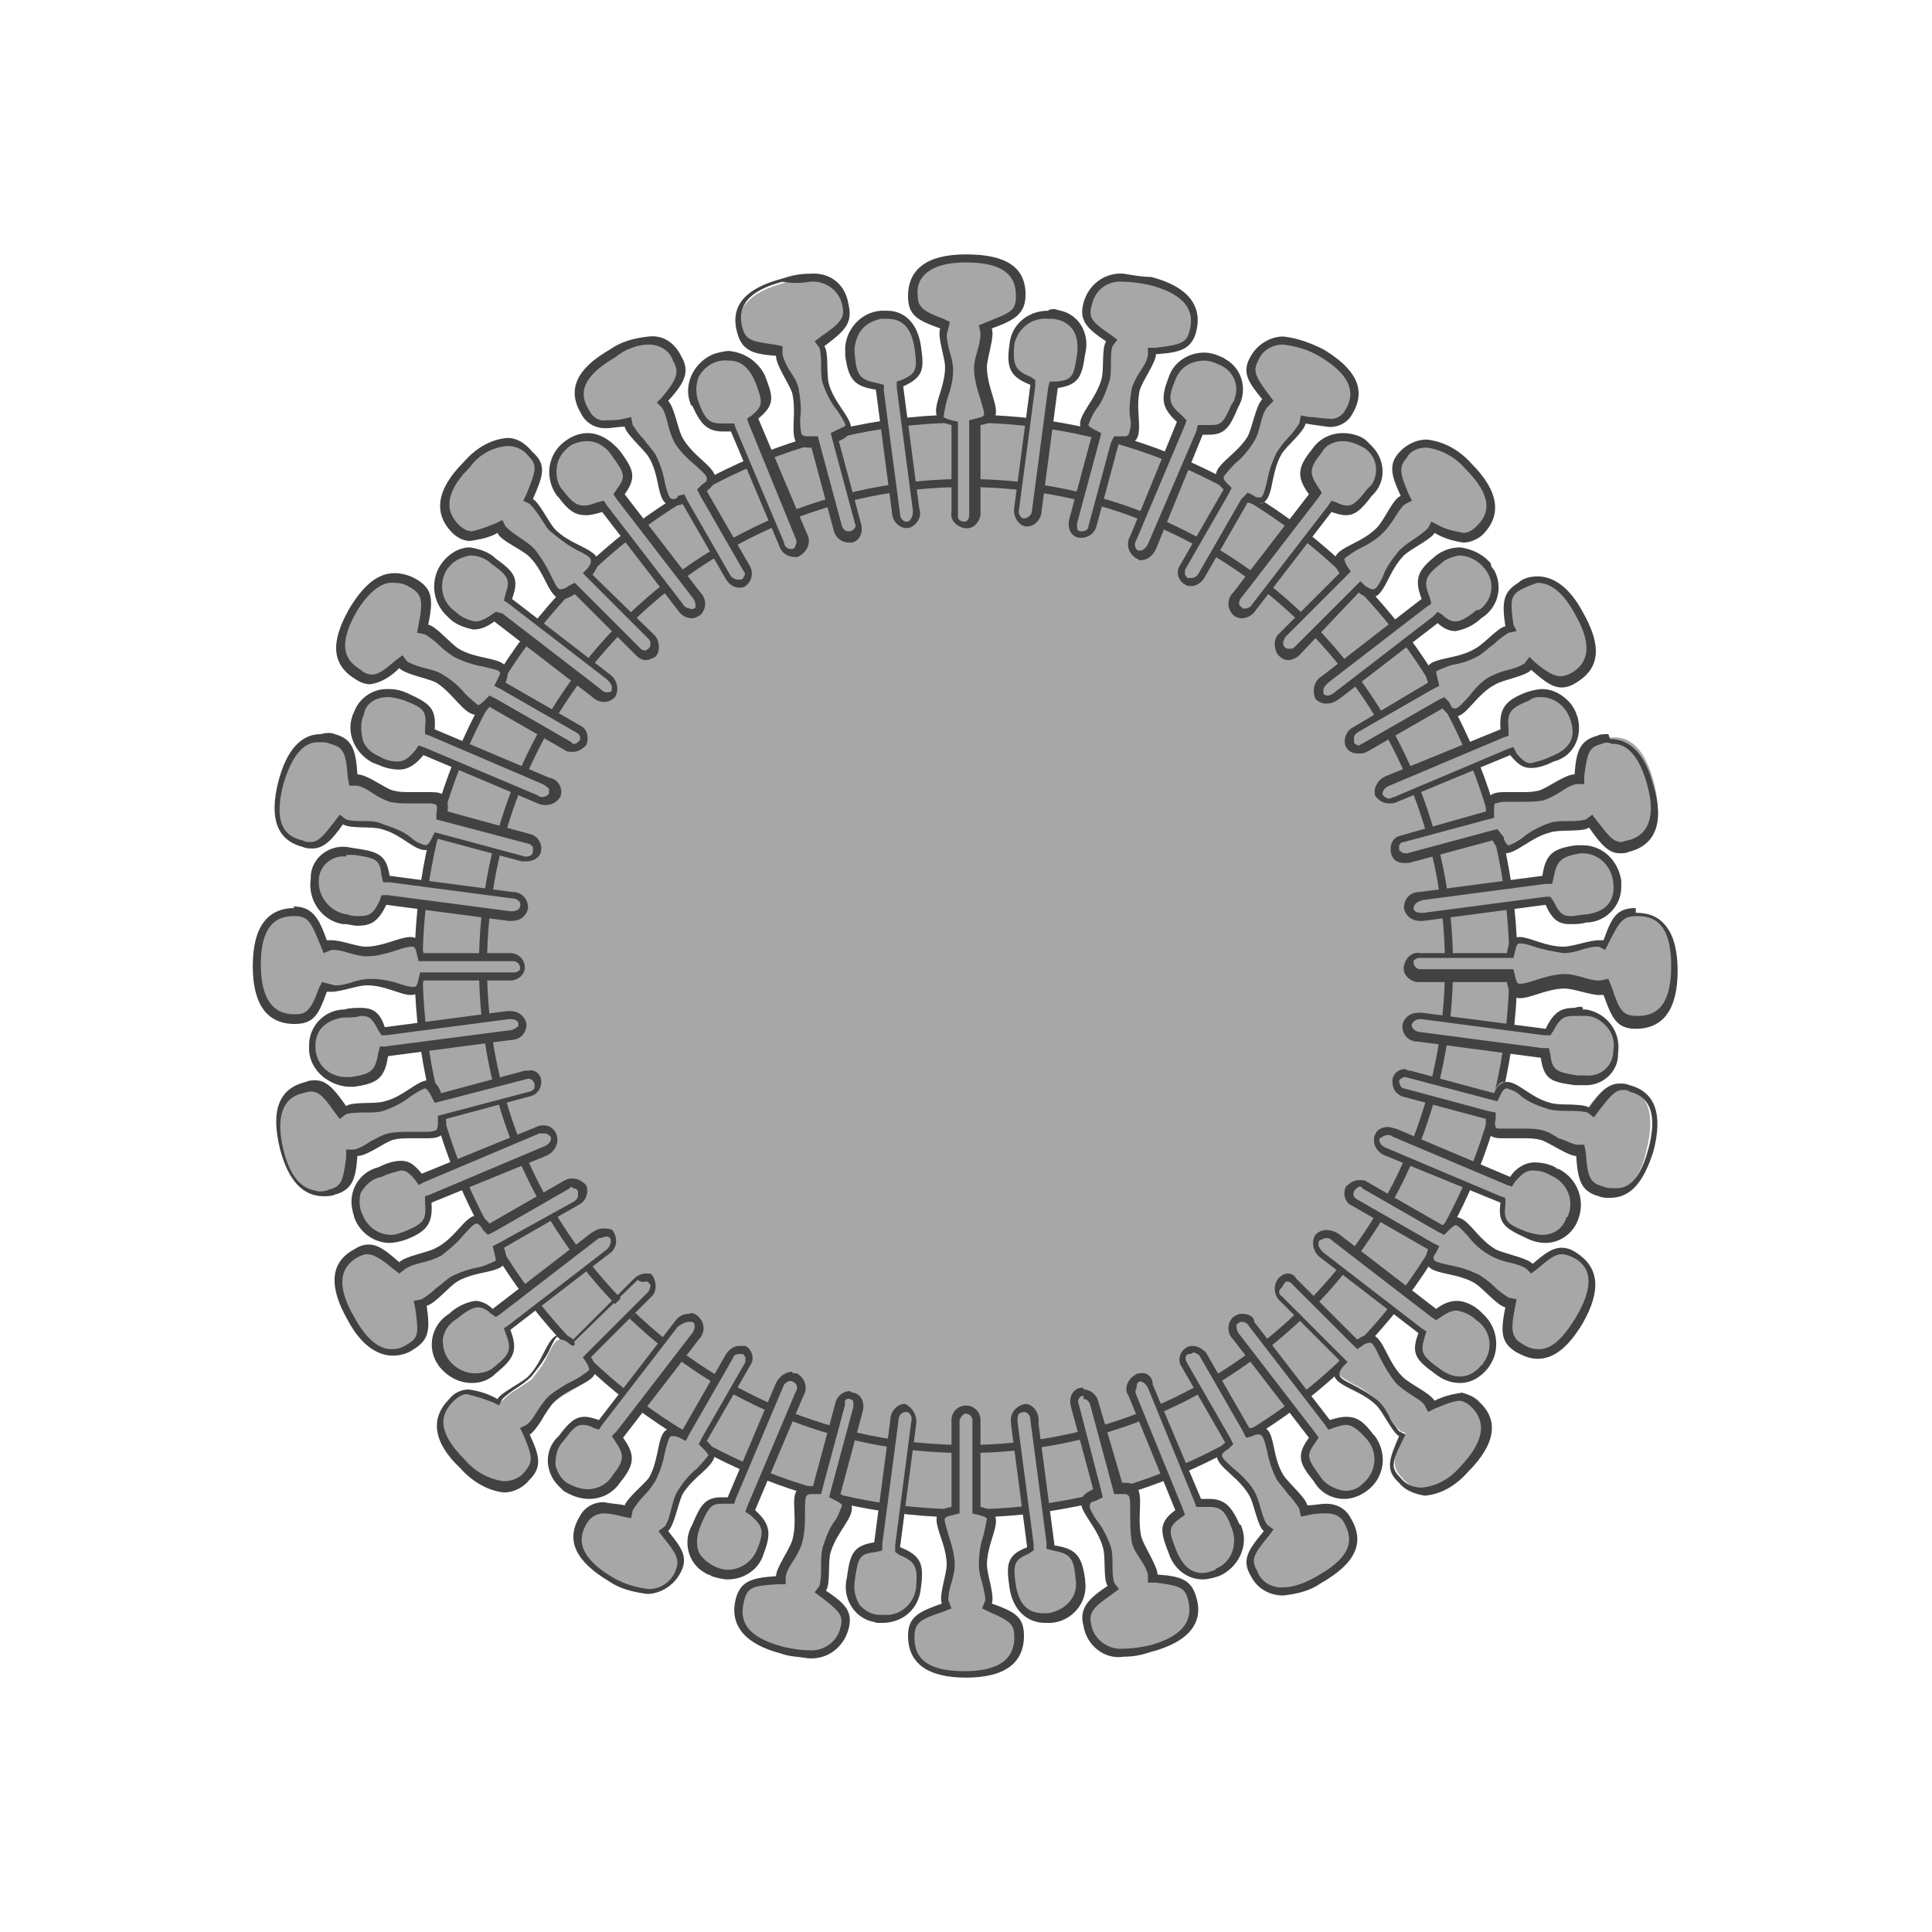 <?xml version="1.0" encoding="utf-8"?>
<!-- Generator: Adobe Illustrator 22.1.0, SVG Export Plug-In . SVG Version: 6.00 Build 0)  -->
<svg version="1.1" id="Calque_1" xmlns="http://www.w3.org/2000/svg" xmlns:xlink="http://www.w3.org/1999/xlink" x="0px" y="0px"
	 viewBox="0 0 120 120" style="enable-background:new 0 0 120 120;" xml:space="preserve">
<style type="text/css">
	.st0{fill:#A7A7A7;stroke:#424242;stroke-width:0.5;stroke-miterlimit:10;}
	.st1{fill:#A7A7A7;}
	.st2{fill:#424242;}
</style>
<g id="Calque_2_1_">
	<g id="Rougeole">
		<path class="st0" d="M94,60c0,18.8-15.2,34-34,34S26,78.8,26,60s15.2-34,34-34S94,41.2,94,60z"/>
		<path class="st0" d="M90,60c0,16.6-13.4,30-30,30S30,76.6,30,60s13.4-30,30-30S90,43.4,90,60z"/>
		<path class="st1" d="M60,32.4c-0.3,0-0.6-0.3-0.6-0.6l0,0v-5.6h-0.2c-0.3,0-0.5-0.2-0.7-0.4c-0.2-0.3,0-0.7,0.2-1.2
			c0.2-0.6,0.3-1.2,0.3-1.8c0-0.4-0.1-0.7-0.2-1.1c-0.1-0.4-0.2-0.8-0.2-1.3l0.1-0.2l-0.2-0.1c-1.3-0.5-1.8-0.8-1.8-1.8
			c0-1.6,1.1-2.3,3.4-2.3s3.3,0.8,3.3,2.3c0,1-0.5,1.3-1.9,1.8l-0.2,0.1l0.1,0.2c0,0.4,0,0.8-0.2,1.2c-0.1,0.3-0.2,0.7-0.2,1.1
			c0,0.6,0.2,1.2,0.4,1.8c0.2,0.5,0.3,1,0.2,1.2S61.3,26,60.9,26h-0.2v5.7C60.6,32.1,60.3,32.4,60,32.4z"/>
		<path class="st2" d="M60,16.3c2.8,0,3.1,1.2,3.1,2.1s-0.3,1-1.8,1.6l-0.5,0.2l0.1,0.5c0,0.4-0.1,0.8-0.2,1.1
			c-0.1,0.4-0.2,0.7-0.2,1.1c0,0.6,0.2,1.3,0.4,1.9c0.1,0.4,0.3,0.9,0.2,1S61,25.9,60.6,26l-0.4,0.1V32c0,0.2-0.1,0.4-0.3,0.4
			s-0.4-0.1-0.4-0.3V32v-5.8l-0.4-0.1c-0.4-0.1-0.5-0.2-0.5-0.2s0.1-0.6,0.2-1c0.2-0.6,0.4-1.2,0.4-1.9c0-0.4-0.1-0.8-0.2-1.1
			c-0.1-0.4-0.2-0.8-0.2-1.1L59,20l-0.4-0.2C57.2,19.3,57,19,57,18.3C56.9,17.6,57.3,16.3,60,16.3 M60,15.8c-2.4,0-3.6,0.9-3.6,2.6
			c0,1.2,0.6,1.5,2,2c-0.2,0.5,0.3,1.8,0.3,2.4c0,1.8-1.5,3.2,0.4,3.6v5.4c-0.1,0.5,0.3,0.9,0.8,1s0.9-0.3,1-0.8c0-0.1,0-0.1,0-0.2
			v-5.4c1.9-0.3,0.4-1.8,0.4-3.6c0-0.6,0.5-1.9,0.3-2.4c1.4-0.5,2.1-0.9,2.1-2.1C63.7,16.6,62.5,15.8,60,15.8L60,15.8z"/>
		<path class="st1" d="M52.7,33.4c-0.3,0-0.5-0.2-0.6-0.5l-1.5-5.4h-0.4c-0.2,0-0.4,0-0.5-0.1c-0.2-0.2-0.2-0.7-0.2-1.2
			c0.1-0.6,0-1.2-0.1-1.8c-0.1-0.3-0.3-0.7-0.5-1c-0.2-0.4-0.4-0.8-0.5-1.2V22h-0.2c-1.4-0.2-1.9-0.3-2.2-1.3
			c-0.4-1.5,0.5-2.5,2.6-3.1c0.5-0.2,1.1-0.2,1.6-0.3c1.1-0.1,2,0.6,2.2,1.6c0.3,1-0.2,1.4-1.4,2.3l-0.2,0.1l0.1,0.2
			c0.1,0.4,0.2,0.8,0.2,1.3c0,0.4,0,0.7,0.1,1.1c0.2,0.6,0.5,1.1,0.8,1.6s0.6,0.9,0.5,1.1c-0.1,0.3-0.3,0.3-0.6,0.5l-0.2,0.1
			l1.5,5.4C53.3,32.9,53.1,33.3,52.7,33.4L52.7,33.4z"/>
		<path class="st2" d="M50.3,17.5c0.9-0.1,1.8,0.5,2,1.4c0.2,0.8,0,1.1-1.3,2l-0.4,0.3l0.3,0.4C51,22,51,22.4,51,22.7
			c0,0.4,0,0.8,0.1,1.1c0.2,0.6,0.5,1.2,0.9,1.7c0.2,0.3,0.5,0.8,0.5,0.9s-0.1,0.1-0.5,0.3l-0.4,0.2l0.1,0.4l1.4,5.2
			c0.1,0.2,0,0.4-0.3,0.5h-0.1c-0.2,0-0.3-0.1-0.4-0.3l-1.4-5.2l-0.1-0.4h-0.4h-0.2c-0.1,0-0.3,0-0.4-0.1c-0.1-0.3-0.1-0.7-0.1-1
			c0.1-0.6,0-1.3-0.1-1.9c-0.1-0.4-0.3-0.7-0.5-1s-0.4-0.7-0.5-1.1v-0.5l-0.5-0.1c-1.5-0.2-1.8-0.3-2-1.1s-0.2-2.1,2.5-2.8
			C49.2,17.6,49.7,17.6,50.3,17.5 M50.3,17c-0.6,0-1.1,0.1-1.7,0.3c-2.3,0.6-3.3,1.7-2.8,3.4c0.3,1.1,1,1.3,2.4,1.4
			c0,0.6,0.8,1.7,1,2.3c0.4,1.6-0.5,3.4,1,3.4h0.2l1.4,5.2c0.1,0.4,0.5,0.7,0.9,0.7c0.1,0,0.1,0,0.2,0c0.5-0.1,0.7-0.6,0.6-1.1
			l-1.4-5.2c1.8-0.8-0.1-1.8-0.6-3.5c-0.2-0.6,0-2-0.3-2.4c1.2-0.9,1.8-1.4,1.5-2.6C52.5,17.6,51.5,16.9,50.3,17L50.3,17z"/>
		<path class="st1" d="M45.9,36.2c-0.2,0-0.5-0.1-0.6-0.3L42.5,31l-0.2,0.1c-0.2,0.1-0.3,0.1-0.5,0.1c-0.4,0-0.5-0.3-0.7-1.2
			c-0.1-0.6-0.3-1.2-0.6-1.7c-0.2-0.3-0.4-0.6-0.7-0.8c-0.3-0.3-0.6-0.6-0.8-1v-0.2h-0.2c-0.4,0.1-0.8,0.1-1.2,0.1
			c-0.6,0-1.1-0.3-1.3-0.8c-0.8-1.3-0.2-2.5,1.8-3.7c0.7-0.4,1.5-0.7,2.3-0.8c0.7,0,1.4,0.4,1.8,1.1c0.5,0.9,0.2,1.4-0.8,2.5
			l-0.1,0.2l0.2,0.2c0.2,0.4,0.4,0.8,0.5,1.2c0.1,0.3,0.2,0.7,0.4,1c0.3,0.5,0.7,1,1.2,1.4c0.4,0.4,0.8,0.7,0.8,1s-0.1,0.4-0.4,0.6
			l-0.2,0.1l2.8,4.9c0.1,0.2,0.1,0.3,0.1,0.5s-0.1,0.3-0.3,0.4C46.1,36.2,46,36.2,45.9,36.2z"/>
		<path class="st2" d="M40.3,21.4c0.7,0,1.3,0.4,1.5,1c0.4,0.7,0.3,1.1-0.7,2.3L40.8,25l0.3,0.3c0.2,0.3,0.3,0.7,0.4,1.1
			c0.1,0.4,0.2,0.7,0.4,1.1c0.3,0.5,0.8,1,1.3,1.4c0.3,0.3,0.7,0.6,0.7,0.8c0,0.2,0,0.2-0.3,0.4l-0.3,0.3l0.2,0.4l2.7,4.7
			c0.1,0.1,0.1,0.2,0,0.3c0,0.1-0.1,0.2-0.2,0.2c-0.1,0-0.1,0-0.2,0c-0.1,0-0.3-0.1-0.4-0.2l-2.7-4.7l-0.2-0.4l-0.4,0.1
			c0,0.1-0.1,0.2-0.3,0.2s-0.3-0.2-0.5-1c-0.1-0.6-0.3-1.2-0.6-1.8c-0.2-0.3-0.5-0.6-0.7-0.9c-0.3-0.3-0.5-0.6-0.7-0.9l-0.1-0.5
			L38.8,26c-0.4,0.1-0.7,0.1-1.1,0.1c-0.5,0.1-0.9-0.2-1.1-0.6c-0.5-0.8-0.8-1.9,1.6-3.3C38.8,21.7,39.6,21.4,40.3,21.4 M40.3,20.9
			c-0.9,0.1-1.7,0.3-2.4,0.8c-2.1,1.2-2.7,2.5-1.8,4c0.3,0.6,0.9,0.9,1.5,0.9c0.4,0,0.8-0.1,1.2-0.1c0.1,0.5,1.2,1.4,1.5,1.9
			c0.8,1.3,0.4,3,1.5,3c0.2,0,0.4,0,0.6-0.1l2.7,4.7c0.2,0.3,0.5,0.5,0.8,0.5c0.1,0,0.3,0,0.4-0.1c0.4-0.3,0.5-0.8,0.3-1.2l-2.7-4.7
			c1.5-1.2-0.6-1.7-1.5-3.3c-0.3-0.5-0.5-1.9-0.9-2.3c1-1.1,1.4-1.8,0.8-2.8C41.9,21.3,41.2,20.8,40.3,20.9L40.3,20.9z"/>
		<path class="st1" d="M40,40.7c-0.2,0-0.4-0.1-0.5-0.2l-4-4l-0.2,0.1c-0.2,0.1-0.4,0.2-0.6,0.3c-0.3,0-0.5-0.4-0.8-1
			c-0.3-0.5-0.6-1.1-1-1.5c-0.3-0.2-0.6-0.5-0.9-0.6c-0.4-0.2-0.7-0.5-1-0.8l-0.1-0.2l-0.2,0.1c-0.5,0.3-1,0.4-1.6,0.5
			c-0.4,0-0.8-0.2-1-0.5c-1.1-1.1-0.9-2.4,0.7-4c0.6-0.8,1.6-1.3,2.5-1.4c0.6,0,1.1,0.3,1.5,0.7c0.7,0.7,0.6,1.3-0.1,2.6V31l0.2,0.1
			c0.3,0.3,0.6,0.6,0.8,1c0.2,0.3,0.4,0.6,0.6,0.9c0.5,0.4,1,0.8,1.5,1c0.5,0.3,0.9,0.5,1,0.7c0,0.3-0.1,0.5-0.3,0.7l-0.1,0.2l4,4
			c0.1,0.1,0.2,0.3,0.2,0.5s-0.1,0.3-0.2,0.4C40.4,40.6,40.2,40.7,40,40.7L40,40.7z"/>
		<path class="st2" d="M31.5,27.7c0.5,0,1,0.2,1.3,0.6c0.6,0.6,0.5,0.9-0.1,2.4l-0.2,0.4l0.4,0.2c0.3,0.3,0.5,0.6,0.7,0.9
			s0.4,0.7,0.7,0.9c0.5,0.4,1,0.8,1.6,1.1c0.4,0.2,0.8,0.4,0.8,0.6c0,0.2,0,0.2-0.2,0.5l-0.3,0.3l0.3,0.3l3.8,3.8
			c0.1,0.1,0.1,0.2,0.1,0.3c0,0.2-0.1,0.3-0.3,0.4l0,0c-0.1,0-0.2,0-0.3-0.1L36,36.5l-0.3-0.3l-0.4,0.2c-0.1,0.1-0.3,0.2-0.5,0.2
			s-0.4-0.5-0.6-0.9c-0.3-0.6-0.6-1.1-1-1.6c-0.3-0.3-0.6-0.5-0.9-0.7c-0.3-0.2-0.6-0.4-0.9-0.7l-0.2-0.4l-0.4,0.2
			c-0.5,0.2-1,0.4-1.5,0.5c-0.3,0-0.6-0.2-0.8-0.4c-0.6-0.6-1.2-1.7,0.7-3.6C29.7,28.3,30.5,27.8,31.5,27.7 M31.5,27.2
			c-1.1,0.1-2,0.7-2.7,1.5c-1.7,1.7-1.9,3.2-0.7,4.4c0.3,0.3,0.7,0.5,1.1,0.5c0.6-0.1,1.2-0.2,1.7-0.5c0.2,0.5,1.5,1,2,1.5
			c1,1,1.2,2.6,2,2.6c0.3,0,0.5-0.1,0.8-0.3l3.8,3.8c0.2,0.2,0.4,0.3,0.6,0.3c0.2,0,0.4-0.1,0.6-0.2c0.3-0.3,0.3-0.9,0-1.3l0,0
			l-3.9-3.8c1.2-1.6-1-1.5-2.3-2.8c-0.4-0.4-1-1.7-1.4-1.9c0.6-1.4,0.9-2.1,0-2.9C32.6,27.5,32.1,27.2,31.5,27.2L31.5,27.2z"/>
		<path class="st1" d="M35.6,46.5c-0.1,0-0.2,0-0.3-0.1l-4.9-2.8l-0.1,0.2c-0.2,0.3-0.5,0.4-0.6,0.4c-0.3,0-0.6-0.3-1-0.8
			s-0.8-0.9-1.4-1.2c-0.3-0.2-0.7-0.3-1-0.4c-0.4-0.1-0.8-0.3-1.2-0.5l-0.2-0.2l-0.2,0.2c-0.8,0.6-1.2,0.9-1.7,0.9
			c-0.3,0-0.5-0.1-0.8-0.3c-1.3-0.8-1.5-2.1-0.3-4c0.8-1.4,1.6-2.1,2.6-2.1c0.4,0,0.8,0.1,1.1,0.3c0.9,0.5,0.9,1.1,0.6,2.6V39h0.2
			c0.4,0.2,0.7,0.5,1,0.8s0.5,0.5,0.8,0.7c0.5,0.3,1.1,0.5,1.8,0.6c0.5,0.1,1,0.2,1.1,0.5s0,0.5-0.1,0.8l0,0.1l4.9,2.8
			c0.3,0.2,0.4,0.5,0.3,0.9l0,0C36.1,46.4,35.8,46.5,35.6,46.5L35.6,46.5z"/>
		<path class="st2" d="M24.5,36.2c0.4,0,0.7,0.1,1,0.3c0.7,0.4,0.8,0.8,0.5,2.3l-0.1,0.5l0.5,0.1c0.3,0.2,0.6,0.4,0.9,0.7
			s0.6,0.5,0.9,0.7c0.6,0.3,1.2,0.5,1.8,0.6c0.4,0.1,0.9,0.2,1,0.3s0.1,0.1-0.1,0.5l-0.2,0.4l0.4,0.2l4.7,2.7
			c0.2,0.1,0.3,0.3,0.2,0.5c-0.1,0.1-0.2,0.2-0.3,0.2s-0.2,0-0.2-0.1l-4.7-2.7l-0.4-0.2l-0.3,0.3c-0.3,0.3-0.4,0.3-0.4,0.3
			s-0.5-0.4-0.8-0.7c-0.4-0.5-0.9-0.9-1.4-1.2c-0.3-0.2-0.7-0.3-1.1-0.4c-0.4-0.1-0.7-0.2-1.1-0.4L25,40.7L24.6,41
			c-0.7,0.6-1.1,0.9-1.5,0.9c-0.2,0-0.5-0.1-0.7-0.3c-0.8-0.5-1.6-1.3-0.2-3.7C22.9,36.8,23.7,36.1,24.5,36.2 M24.5,35.6
			c-1,0-1.9,0.7-2.8,2.2c-1.2,2.1-1.1,3.5,0.4,4.4c0.3,0.2,0.6,0.3,0.9,0.3c0.7-0.1,1.3-0.5,1.8-1c0.4,0.4,1.7,0.6,2.3,0.9
			c1.1,0.7,1.7,2,2.5,2c0.3,0,0.6-0.2,0.8-0.5l4.7,2.7c0.1,0.1,0.3,0.1,0.5,0.1c0.3,0,0.6-0.2,0.8-0.4c0.2-0.4,0.1-1-0.3-1.2
			l-4.7-2.7c0.7-1.8-1.4-1.2-2.9-2.1c-0.5-0.3-1.4-1.4-1.9-1.5c0.3-1.5,0.3-2.2-0.7-2.8C25.4,35.7,24.9,35.6,24.5,35.6L24.5,35.6z"
			/>
		<path class="st1" d="M32.8,53.3h-0.2l-5.4-1.5L27.1,52c-0.3,0.6-0.5,0.6-0.6,0.6c-0.4-0.1-0.7-0.3-1-0.5c-0.5-0.4-1.1-0.6-1.7-0.8
			c-0.4-0.1-0.7-0.1-1.1-0.1s-0.9,0-1.3-0.2l-0.2-0.1l-0.1,0.2c-0.7,0.9-1,1.4-1.7,1.4c-0.2,0-0.4,0-0.5-0.1
			c-1.5-0.4-1.9-1.7-1.4-3.8c0.5-1.8,1.3-2.7,2.4-2.7c0.2,0,0.5,0,0.7,0.1c1,0.3,1.1,0.8,1.3,2.3v0.2h0.2c0.4,0.1,0.8,0.3,1.2,0.5
			c0.3,0.2,0.7,0.3,1,0.5c0.4,0.1,0.7,0.1,1.1,0.1c0.3,0,0.5,0,0.7,0h0.5c0.2,0,0.5,0,0.7,0.2c0.1,0.2,0.2,0.5,0.1,0.7v0.2l5.4,1.5
			c0.2,0,0.3,0.2,0.4,0.3c0.1,0.1,0.1,0.3,0.1,0.5C33.3,53.2,33,53.3,32.8,53.3z"/>
		<path class="st2" d="M19.9,46.1c0.2,0,0.4,0,0.6,0.1c0.8,0.2,1,0.5,1.1,2.1l0.1,0.5h0.5c0.4,0.1,0.7,0.3,1,0.5s0.7,0.4,1,0.5
			c0.4,0.1,0.8,0.1,1.2,0.1c0.3,0,0.5,0,0.7,0h0.5c0.4,0,0.5,0.1,0.5,0.1s0.1,0.1,0,0.5v0.4l0.4,0.1l5.3,1.4c0.1,0,0.2,0.1,0.3,0.2
			c0,0.1,0,0.2,0,0.3c0,0.2-0.2,0.3-0.4,0.3h-0.1l-5.2-1.4L27,51.7l-0.2,0.4c-0.1,0.2-0.2,0.4-0.4,0.4c-0.3-0.1-0.6-0.2-0.9-0.5
			c-0.5-0.4-1.1-0.6-1.7-0.8C23.4,51,23,51,22.6,51s-0.8,0-1.1-0.1l-0.4-0.3L20.8,51c-0.7,0.9-1,1.3-1.5,1.3c-0.2,0-0.3,0-0.5-0.1
			c-0.9-0.2-1.9-0.8-1.2-3.5C18.4,46,19.5,46.1,19.9,46.1 M19.9,45.6c-1.2,0-2.1,1-2.6,2.9c-0.6,2.3-0.1,3.7,1.5,4.1
			c0.2,0.1,0.4,0.1,0.6,0.1c0.7,0,1.2-0.5,1.9-1.5c0.5,0.3,1.8,0.1,2.4,0.3c1.2,0.3,2,1.3,2.7,1.3c0.3,0,0.6-0.2,0.8-0.7l5.2,1.4
			h0.3c0.4,0,0.8-0.2,0.9-0.6c0.1-0.5-0.2-1-0.7-1.1l-5.1-1.4c0.1-1-0.3-1.2-1-1.2c-0.4,0-0.8,0-1.3,0c-0.4,0-0.7,0-1.1-0.1
			c-0.6-0.2-1.6-1-2.2-1l0,0c-0.1-1.5-0.3-2.2-1.4-2.5C20.6,45.5,20.3,45.5,19.9,45.6L19.9,45.6z"/>
		<path class="st1" d="M18.3,63.3c-1.6,0-2.3-1.1-2.3-3.3s0.8-3.3,2.3-3.3c1,0,1.3,0.5,1.8,1.9l0.1,0.2l0.2-0.1c0.1,0,0.1,0,0.2,0
			c0.4,0,0.7,0.1,1.1,0.2c0.3,0.1,0.7,0.1,1.1,0.2c0.6,0,1.2-0.2,1.8-0.4c0.3-0.1,0.7-0.2,1-0.2c0.2,0,0.4,0,0.6,0.8v0.2h5.6
			c0.4,0,0.6,0.3,0.7,0.6c0,0.2-0.1,0.3-0.2,0.4c-0.1,0.1-0.3,0.2-0.5,0.2h-5.6v0.2c-0.1,0.7-0.4,0.7-0.6,0.7c-0.3,0-0.7-0.1-1-0.2
			C24,61.2,23.4,61,22.8,61c-0.4,0-0.7,0.1-1.1,0.2c-0.4,0.1-0.7,0.2-1.1,0.2c-0.1,0-0.1,0-0.2,0l-0.2-0.1l-0.1,0.2
			C19.6,62.9,19.3,63.3,18.3,63.3L18.3,63.3z"/>
		<path class="st2" d="M18.3,56.9c0.8,0,1,0.3,1.6,1.8l0.2,0.5l0.5-0.2h0.1c0.3,0,0.7,0.1,1,0.2c0.4,0.1,0.7,0.2,1.1,0.2
			c0.6,0,1.3-0.2,1.9-0.4c0.3-0.1,0.6-0.2,0.9-0.2c0.1,0,0.2,0,0.3,0.5l0.1,0.4h5.9c0.2,0,0.4,0.2,0.4,0.4l0,0c0,0.1,0,0.2-0.1,0.2
			c-0.1,0.1-0.2,0.1-0.3,0.1h-5.8L26,60.8c-0.1,0.5-0.2,0.5-0.3,0.5c-0.3,0-0.6-0.1-0.9-0.2c-0.6-0.2-1.2-0.3-1.8-0.3
			c-0.4,0-0.8,0.1-1.1,0.2c-0.3,0.1-0.7,0.2-1,0.2h-0.1L20,61l-0.2,0.4C19.3,62.8,19,63,18.3,63c-0.8,0-2.1-0.3-2.1-3.1
			S17.5,56.9,18.3,56.9L18.3,56.9 M18.3,56.4L18.3,56.4c-1.7,0-2.6,1.2-2.6,3.6s0.9,3.6,2.6,3.6c1.2,0,1.5-0.6,2-2
			c0.1,0,0.2,0,0.3,0c0.6,0,1.6-0.4,2.2-0.4l0,0c1.1,0,2.1,0.6,2.7,0.6c0.4,0,0.7-0.2,0.8-0.9h5.4c0.5,0,0.9-0.4,0.9-0.8l0,0
			c0-0.5-0.4-0.9-0.9-0.9l0,0h-5.4c-0.1-0.7-0.4-1-0.8-1c-0.7,0-1.7,0.6-2.8,0.6c-0.5,0-1.5-0.4-2.1-0.4c-0.1,0-0.2,0-0.3,0
			c-0.5-1.4-0.9-2.1-2.1-2.1L18.3,56.4L18.3,56.4z"/>
		<path class="st1" d="M19.9,74.1c-1.1,0-1.9-0.9-2.4-2.7c-0.6-2.2-0.1-3.4,1.4-3.8c0.2,0,0.3-0.1,0.5-0.1c0.6,0,1,0.4,1.7,1.4
			l0.1,0.2l0.2-0.1c0.4-0.1,0.9-0.2,1.3-0.2c0.3,0,0.7,0,1-0.1c0.6-0.2,1.1-0.5,1.6-0.8c0.3-0.2,0.6-0.4,1-0.5c0.1,0,0.3,0,0.6,0.6
			l0.1,0.2l5.5-1.4c0.1,0,0.1,0,0.2,0c0.3,0,0.5,0.2,0.6,0.4c0,0.2,0,0.3-0.1,0.5S33,68,32.8,68l-5.4,1.4v0.2c0,0.3,0,0.5-0.1,0.7
			c-0.1,0.1-0.3,0.2-0.8,0.2H26h-0.6c-0.4,0-0.8,0-1.2,0.1c-0.3,0.1-0.7,0.3-1,0.5c-0.4,0.2-0.8,0.4-1.2,0.5h-0.2l-0.1,0.2
			c-0.1,1.4-0.3,1.9-1.2,2.2C20.4,74,20.2,74.1,19.9,74.1z"/>
		<path class="st2" d="M32.8,67c0.2,0,0.3,0.1,0.4,0.3c0,0.1,0,0.2,0,0.3c-0.1,0.1-0.2,0.2-0.3,0.2l-5.3,1.4l-0.4,0.1v0.4
			c0,0.4-0.1,0.5-0.1,0.5s-0.2,0.1-0.6,0.1H26h-0.6c-0.4,0-0.8,0-1.3,0.1c-0.4,0.1-0.7,0.3-1.1,0.5c-0.3,0.2-0.6,0.4-1,0.5h-0.5v0.5
			c-0.2,1.5-0.3,1.8-1.1,2C20.2,74,20,74,19.8,74c-0.4-0.1-1.6-0.1-2.2-2.6s0.3-3.3,1.2-3.5c0.1,0,0.3-0.1,0.5-0.1
			c0.5,0,0.8,0.3,1.5,1.3l0.3,0.4l0.4-0.3c0.4-0.1,0.8-0.1,1.2-0.1c0.4,0,0.8,0,1.1-0.1c0.6-0.2,1.2-0.5,1.7-0.9
			c0.3-0.2,0.6-0.4,0.9-0.5c0.1,0,0.3,0.3,0.4,0.5l0.2,0.4l0.4-0.1L32.8,67L32.8,67L32.8,67 M32.8,66.5c-0.1,0-0.2,0-0.2,0l-5.2,1.4
			c-0.2-0.6-0.5-0.8-0.8-0.8c-0.7,0-1.5,1-2.7,1.3c-0.6,0.2-2,0-2.4,0.3c-0.7-1-1.2-1.6-1.9-1.6c-0.2,0-0.4,0-0.6,0.1
			c-1.7,0.4-2.2,1.8-1.6,4.2c0.5,1.9,1.4,2.9,2.7,2.9c0.2,0,0.5,0,0.7-0.1c1.1-0.3,1.3-1,1.4-2.4l0,0c0.6,0,1.6-0.8,2.2-1
			c0.4-0.1,0.7-0.1,1.1-0.1s0.8,0,1.1,0c0.7,0,1.2-0.2,1.1-1.2l5.2-1.4c0.5-0.1,0.8-0.6,0.7-1.1l0,0C33.5,66.6,33.1,66.4,32.8,66.5
			L32.8,66.5z"/>
		<path class="st1" d="M24.4,84c-0.9,0-1.8-0.7-2.6-2.1c-1.1-2-1-3.3,0.3-4.1c0.2-0.2,0.5-0.2,0.8-0.3c0.5,0,1,0.3,1.8,1l0.2,0.2
			l0.2-0.2c0.4-0.2,0.8-0.4,1.2-0.5c0.3-0.1,0.7-0.2,1-0.4c0.5-0.3,1-0.7,1.4-1.2c0.4-0.4,0.7-0.8,1-0.8s0.4,0.2,0.6,0.5l0.1,0.2
			l4.8-2.8c0.1-0.1,0.2-0.1,0.4-0.1s0.4,0.1,0.5,0.3c0.1,0.1,0.1,0.3,0.1,0.5s-0.2,0.3-0.3,0.4L31,77.5l0.1,0.2
			c0.1,0.2,0.1,0.5,0.1,0.7c-0.1,0.3-0.6,0.4-1.1,0.5c-0.6,0.1-1.2,0.3-1.7,0.6c-0.3,0.2-0.6,0.4-0.8,0.7c-0.3,0.3-0.6,0.6-1,0.8
			h-0.2v0.2c0.2,1.4,0.2,2-0.6,2.4C25.2,83.9,24.8,84,24.4,84z"/>
		<path class="st2" d="M35.6,73.8L35.6,73.8c0.1,0,0.3,0.1,0.3,0.2s0,0.2,0,0.3c0,0.1-0.1,0.2-0.2,0.3L31,77.2l-0.4,0.2l0.1,0.4
			c0.1,0.4,0.1,0.5,0.1,0.5s-0.6,0.3-1,0.4c-0.6,0.1-1.2,0.3-1.8,0.6c-0.3,0.2-0.6,0.5-0.9,0.7c-0.3,0.3-0.6,0.5-0.9,0.7l-0.5,0.1
			l0.1,0.5c0.2,1.5,0.2,1.8-0.5,2.2c-0.3,0.2-0.6,0.3-1,0.3c-0.8,0-1.6-0.7-2.3-2c-1.4-2.4-0.5-3.3,0.2-3.7c0.2-0.1,0.4-0.2,0.6-0.2
			c0.4,0,0.9,0.3,1.6,0.9l0.4,0.3l0.4-0.3c0.3-0.2,0.7-0.3,1.1-0.4s0.7-0.2,1.1-0.4c0.5-0.4,1-0.8,1.4-1.3c0.3-0.3,0.6-0.7,0.8-0.7
			c0,0,0.2,0,0.4,0.4l0.3,0.3l0.4-0.2l4.7-2.7C35.4,73.7,35.5,73.7,35.6,73.8 M35.6,73.2c-0.2,0-0.3,0-0.5,0.1L30.4,76
			c-0.3-0.4-0.6-0.5-0.8-0.5c-0.7,0-1.3,1.4-2.5,2c-0.5,0.3-1.9,0.5-2.3,0.9c-0.8-0.7-1.3-1.1-1.9-1.1c-0.3,0-0.6,0.1-0.9,0.3
			c-1.5,0.8-1.6,2.3-0.4,4.4c0.8,1.5,1.8,2.2,2.8,2.2c0.4,0,0.9-0.1,1.3-0.4c1-0.6,1-1.3,0.8-2.7c0.5-0.1,1.4-1.2,1.9-1.5
			c1.5-0.9,3.6-0.3,2.9-2.1l4.7-2.7c0.4-0.2,0.6-0.8,0.4-1.2l0,0C36.2,73.4,35.9,73.2,35.6,73.2L35.6,73.2z"/>
		<path class="st1" d="M31.4,92.5c-1-0.1-1.9-0.6-2.6-1.4c-1.6-1.6-1.8-2.9-0.7-4c0.2-0.3,0.6-0.5,1-0.5c0.6,0.1,1.1,0.3,1.7,0.6
			l0.2,0.1l0.1-0.2c0.3-0.3,0.6-0.6,1-0.8c0.3-0.2,0.6-0.4,0.9-0.6c0.4-0.5,0.8-1,1-1.5c0.3-0.6,0.5-1,0.8-1c0.2,0,0.4,0.1,0.6,0.3
			l0.2,0.1l4-4c0.1-0.1,0.3-0.2,0.5-0.2c0.3,0,0.6,0.2,0.6,0.6l0,0c0,0.2-0.1,0.4-0.2,0.5l-4,4l0.1,0.2c0.2,0.3,0.3,0.5,0.2,0.7
			s-0.5,0.5-1,0.8s-1.1,0.6-1.5,1c-0.2,0.3-0.5,0.6-0.6,0.9c-0.2,0.4-0.5,0.7-0.8,1L32.8,89l0.1,0.2c0.6,1.3,0.7,1.8,0,2.5
			C32.5,92.2,32,92.4,31.4,92.5z"/>
		<path class="st2" d="M40.1,79.6c0.1,0,0.2,0,0.2,0.1c0.1,0.1,0.1,0.1,0.1,0.2s-0.1,0.2-0.1,0.3L36.5,84l-0.3,0.3l0.2,0.3
			c0.2,0.3,0.2,0.5,0.2,0.5s-0.5,0.4-0.9,0.6c-0.6,0.3-1.1,0.6-1.6,1c-0.3,0.3-0.5,0.6-0.7,0.9s-0.4,0.7-0.7,0.9l-0.4,0.2l0.2,0.4
			c0.6,1.4,0.6,1.7,0.1,2.3c-0.3,0.4-0.8,0.6-1.3,0.6c-0.9-0.1-1.8-0.6-2.4-1.3c-2-2-1.4-3-0.7-3.7c0.2-0.2,0.5-0.4,0.8-0.4
			c0.5,0.1,1.1,0.3,1.6,0.5l0.4,0.2l0.2-0.4c0.3-0.3,0.6-0.5,0.9-0.7s0.6-0.4,0.9-0.7c0.4-0.5,0.8-1,1.1-1.6
			c0.2-0.4,0.4-0.9,0.6-0.9c0.2,0,0.3,0.1,0.5,0.2l0.3,0.3l0.3-0.3l3.8-3.7C39.9,79.7,40,79.6,40.1,79.6 M40.1,79.1
			c-0.2,0-0.5,0.1-0.7,0.3l-3.8,3.8c-0.2-0.2-0.5-0.3-0.8-0.3c-0.8,0-1,1.6-2,2.6c-0.4,0.4-1.7,1-1.9,1.4c-0.5-0.3-1.1-0.5-1.8-0.6
			c-0.4,0-0.9,0.2-1.2,0.6c-1.2,1.2-1,2.7,0.7,4.3c0.7,0.8,1.7,1.4,2.7,1.5c0.6,0,1.2-0.3,1.6-0.8c0.8-0.8,0.6-1.5,0-2.8
			c0.5-0.3,1-1.5,1.5-2c1.3-1.3,3.4-1.2,2.3-2.8l3.8-3.8c0.3-0.3,0.3-0.9,0-1.3C40.5,79.1,40.3,79.1,40.1,79.1L40.1,79.1z"/>
		<path class="st1" d="M40.3,98.8c-0.8-0.1-1.6-0.3-2.3-0.8c-2-1.1-2.5-2.3-1.7-3.7c0.2-0.5,0.7-0.8,1.3-0.8c0.4,0,0.8,0.1,1.2,0.2
			H39l0.1-0.2c0.2-0.4,0.5-0.7,0.8-1s0.5-0.5,0.7-0.8c0.3-0.5,0.5-1.1,0.6-1.8c0.2-0.9,0.3-1.2,0.7-1.2c0.2,0,0.4,0.1,0.5,0.1
			l0.2,0.1l2.8-4.8c0.1-0.2,0.3-0.3,0.6-0.3s0.5,0.2,0.6,0.4c0,0.2,0,0.4-0.1,0.5l-2.8,4.8l0.2,0.2c0.3,0.2,0.4,0.4,0.4,0.6
			s-0.3,0.6-0.8,1s-0.9,0.9-1.2,1.4c-0.2,0.3-0.3,0.7-0.4,1c-0.1,0.4-0.3,0.8-0.5,1.2l-0.2,0.2l0.1,0.2c0.9,1.1,1.2,1.6,0.7,2.4
			C41.7,98.4,41,98.8,40.3,98.8z"/>
		<path class="st2" d="M45.9,84.1c0.1,0,0.1,0,0.2,0c0.1,0,0.1,0.1,0.2,0.2c0,0.1,0,0.2,0,0.3l-2.7,4.7l-0.2,0.4l0.3,0.3
			c0.3,0.3,0.3,0.4,0.3,0.4s-0.4,0.5-0.7,0.8c-0.5,0.4-0.9,0.9-1.2,1.4c-0.2,0.3-0.3,0.7-0.4,1.1c-0.1,0.4-0.2,0.8-0.4,1.1l-0.4,0.3
			l0.3,0.4c1,1.2,1,1.5,0.7,2.2c-0.3,0.6-0.9,1-1.6,1c-0.8-0.1-1.5-0.3-2.2-0.7c-2.4-1.4-2.1-2.6-1.7-3.3c0.2-0.4,0.6-0.7,1.1-0.7
			c0.4,0,0.8,0.1,1.2,0.2l0.5,0.1l0.1-0.5c0.2-0.3,0.4-0.6,0.7-0.9s0.5-0.6,0.7-0.9c0.3-0.6,0.5-1.2,0.6-1.8c0.2-0.8,0.3-1,0.4-1
			c0.2,0,0.3,0,0.5,0.1l0.4,0.2l0.2-0.4l2.7-4.7C45.6,84.1,45.8,84.1,45.9,84.1L45.9,84.1 M45.9,83.6c-0.3,0-0.6,0.2-0.8,0.5
			l-2.7,4.7c-0.2-0.1-0.4-0.1-0.6-0.1c-1.1,0-0.7,1.7-1.5,3.1C40,92.2,39,93,38.8,93.5c-0.4-0.1-0.9-0.1-1.3-0.2
			c-0.6,0-1.2,0.3-1.5,0.9c-0.9,1.5-0.2,2.8,1.8,4c0.7,0.5,1.6,0.7,2.4,0.8c0.8,0,1.6-0.5,2-1.2c0.6-1,0.2-1.6-0.7-2.7
			c0.4-0.4,0.6-1.7,0.9-2.3c0.9-1.5,2.9-2,1.5-3.3l2.7-4.7c0.3-0.4,0.1-1-0.3-1.2C46.2,83.6,46.1,83.6,45.9,83.6L45.9,83.6z"/>
		<path class="st1" d="M50.2,102.7c-0.5,0-1.1-0.1-1.6-0.2c-2.2-0.6-3-1.6-2.6-3.1c0.3-1,0.8-1.1,2.3-1.3h0.2v-0.2
			c0.1-0.4,0.3-0.8,0.5-1.2c0.2-0.3,0.3-0.7,0.5-1c0.1-0.6,0.2-1.2,0.1-1.8c0-0.5,0-1,0.1-1.2c0.1-0.1,0.3-0.2,0.5-0.2h0.3h0.2
			l1.5-5.4c0.1-0.3,0.3-0.5,0.6-0.5H53c0.2,0,0.3,0.1,0.4,0.3c0.1,0.2,0.1,0.3,0.1,0.5L52,92.8l0.2,0.1c0.3,0.2,0.5,0.3,0.6,0.5
			s-0.2,0.7-0.5,1.2s-0.6,1-0.8,1.6c-0.1,0.4-0.1,0.7-0.1,1.1s0,0.9-0.2,1.3l-0.1,0.2l0.2,0.1c1.2,0.8,1.5,1.2,1.3,2.2
			C52.3,102.1,51.3,102.8,50.2,102.7z"/>
		<path class="st2" d="M52.8,86.9L52.8,86.9c0.1,0,0.2,0.1,0.2,0.2s0,0.2,0,0.3l-1.4,5.2L51.5,93l0.4,0.2c0.4,0.2,0.4,0.3,0.4,0.3
			s-0.2,0.6-0.4,0.9c-0.4,0.5-0.6,1.1-0.8,1.7C51,96.5,51,96.9,51,97.3c0,0.4,0,0.8-0.1,1.2l-0.3,0.4l0.4,0.3
			c1.2,0.9,1.4,1.2,1.2,1.9c-0.2,0.9-1.1,1.5-2,1.4c-0.5,0-1-0.1-1.5-0.2c-2.7-0.7-2.7-1.9-2.5-2.8s0.5-1,2.1-1.1h0.5v-0.5
			c0.1-0.4,0.3-0.7,0.5-1s0.4-0.7,0.5-1c0.2-0.7,0.2-1.3,0.2-2c0-0.4,0-0.9,0.1-1s0.2-0.1,0.3-0.1h0.2H51l0.1-0.4l1.4-5.2
			C52.4,87,52.6,86.8,52.8,86.9L52.8,86.9 M52.8,86.4c-0.4,0-0.8,0.3-0.9,0.7l-1.4,5.2c-0.1,0-0.2,0-0.3,0c-1.5,0-0.5,1.7-1,3.4
			c-0.2,0.6-1,1.7-1,2.2c-1.5,0.1-2.2,0.3-2.5,1.4c-0.4,1.6,0.5,2.8,2.8,3.4c0.5,0.2,1.1,0.2,1.7,0.3c1.2,0.1,2.2-0.7,2.5-1.8
			c0.3-1.1-0.2-1.6-1.4-2.4c0.3-0.4,0.1-1.8,0.3-2.4c0.5-1.7,2.3-2.7,0.6-3.6l1.4-5.2c0.1-0.5-0.1-1-0.6-1.1
			C52.9,86.5,52.9,86.5,52.8,86.4L52.8,86.4z"/>
		<path class="st1" d="M60,104c-2.3,0-3.3-0.8-3.3-2.3c0-1,0.5-1.3,1.9-1.8l0.3-0.1l-0.1-0.2c0-0.4,0-0.8,0.2-1.3
			c0.1-0.3,0.2-0.7,0.2-1.1c0-0.6-0.2-1.2-0.4-1.8c-0.2-0.5-0.3-1-0.2-1.2s0.3-0.3,0.7-0.3h0.2v-5.6c0-0.4,0.3-0.6,0.6-0.7
			c0.2,0,0.3,0.1,0.4,0.2c0.1,0.1,0.2,0.3,0.2,0.5v5.6h0.2c0.3,0,0.5,0.1,0.7,0.3c0.2,0.2,0,0.7-0.2,1.2c-0.2,0.6-0.3,1.2-0.3,1.8
			c0,0.4,0.1,0.7,0.2,1.1c0.1,0.4,0.2,0.8,0.2,1.3l-0.1,0.2l0.2,0.1c1.4,0.5,1.8,0.8,1.8,1.8C63.3,103.2,62.2,104,60,104z"/>
		<path class="st2" d="M60,87.8c0.2,0,0.4,0.2,0.4,0.4V94l0.4,0.1c0.4,0.1,0.5,0.2,0.5,0.2s-0.1,0.6-0.2,1c-0.2,0.6-0.3,1.2-0.3,1.9
			c0,0.4,0.1,0.8,0.2,1.1c0.1,0.4,0.2,0.8,0.2,1.1L61,99.9l0.4,0.2c1.4,0.6,1.6,0.8,1.6,1.6s-0.3,2.1-3.1,2.1s-3.1-1.2-3.1-2.1
			s0.3-1.1,1.8-1.6l0.5-0.2l-0.2-0.5c0-0.4,0.1-0.8,0.2-1.1c0.1-0.4,0.2-0.7,0.2-1.1c0-0.6-0.2-1.3-0.4-1.9c-0.1-0.4-0.3-0.9-0.2-1
			s0.1-0.1,0.5-0.2l0.4-0.1v-5.8C59.7,88,59.8,87.8,60,87.8L60,87.8 M60,87.3L60,87.3c-0.5,0-0.9,0.4-0.9,0.9v5.4
			c-1.9,0.3-0.3,1.8-0.3,3.6c0,0.6-0.5,1.9-0.3,2.4c-1.4,0.5-2.1,0.8-2.1,2c0,1.7,1.2,2.6,3.6,2.6s3.6-0.9,3.6-2.6
			c0-1.2-0.6-1.5-2-2c0.2-0.5-0.3-1.8-0.3-2.4c0-1.8,1.5-3.2-0.4-3.6v-5.4C60.9,87.7,60.5,87.3,60,87.3L60,87.3z"/>
		<path class="st1" d="M69.8,102.7c-1,0.1-2-0.6-2.2-1.6c-0.3-1,0.2-1.4,1.4-2.3l0.2-0.1L69,98.5c-0.1-0.4-0.2-0.8-0.2-1.3
			c0-0.4,0-0.7-0.1-1.1c-0.2-0.6-0.5-1.1-0.8-1.7c-0.3-0.5-0.6-0.9-0.5-1.1s0.3-0.3,0.6-0.5l0.2-0.1l-1.4-5.4
			c-0.1-0.3,0.1-0.7,0.4-0.8l0,0c0,0,0.1,0,0.2,0c0.3,0,0.5,0.2,0.6,0.5l1.5,5.4h0.2h0.1c0.2,0,0.4,0,0.5,0.2
			c0.2,0.2,0.2,0.7,0.2,1.2c-0.1,0.6,0,1.2,0.1,1.8c0.1,0.3,0.3,0.7,0.5,1c0.2,0.4,0.4,0.8,0.5,1.2V98h0.2c1.5,0.2,1.9,0.3,2.2,1.3
			c0.4,1.5-0.5,2.5-2.6,3.1C70.8,102.6,70.3,102.7,69.8,102.7L69.8,102.7z"/>
		<path class="st2" d="M67.3,86.9c0.2,0,0.3,0.1,0.4,0.3l1.4,5.2l0.1,0.4h0.4h0.2c0.1,0,0.2,0,0.3,0.1c0.1,0.1,0.1,0.6,0.1,1
			c0,0.6,0,1.3,0.1,1.9c0.1,0.4,0.3,0.7,0.5,1s0.4,0.6,0.5,1v0.5h0.5c1.5,0.2,1.8,0.3,2,1.1s0.2,2.1-2.4,2.8c-0.5,0.1-1,0.2-1.6,0.2
			c-0.9,0.1-1.8-0.5-2-1.4c-0.2-0.8,0-1.1,1.3-2l0.4-0.3l-0.3-0.4c-0.1-0.4-0.1-0.7-0.1-1.1s0-0.8-0.1-1.1c-0.2-0.6-0.5-1.2-0.9-1.7
			c-0.2-0.3-0.5-0.8-0.4-0.9c0-0.2,0.1-0.2,0.4-0.3l0.4-0.2l-0.1-0.4L67,87.2c-0.1-0.2,0-0.4,0.2-0.5l0,0h0.1 M67.3,86.2
			c-0.1,0-0.1,0-0.2,0c-0.5,0.1-0.7,0.6-0.6,1.1l1.4,5.2c-1.8,0.8,0.1,1.8,0.6,3.6c0.2,0.6,0,2,0.3,2.4c-1.2,0.8-1.8,1.4-1.5,2.5
			c0.2,1.2,1.3,2.1,2.5,1.9c0.6,0,1.1-0.1,1.7-0.3c2.3-0.6,3.3-1.8,2.8-3.4c-0.3-1.1-1-1.3-2.4-1.4c0-0.5-0.8-1.7-1-2.3
			c-0.4-1.6,0.5-3.4-1-3.4h-0.2L68.2,87c-0.1-0.4-0.5-0.7-0.9-0.7L67.3,86.2z"/>
		<path class="st1" d="M79.7,98.9c-0.7,0-1.4-0.4-1.8-1.1c-0.5-0.9-0.2-1.4,0.8-2.5l0.2-0.2l-0.2-0.2c-0.2-0.4-0.4-0.8-0.5-1.2
			c-0.1-0.3-0.2-0.7-0.4-1c-0.3-0.5-0.7-1-1.2-1.4c-0.4-0.4-0.8-0.7-0.8-1s0.2-0.4,0.5-0.6l0.2-0.1l-2.8-4.8
			c-0.2-0.3-0.1-0.7,0.2-0.9c0.1,0,0.2-0.1,0.3-0.1c0.2,0,0.5,0.1,0.6,0.3l2.8,4.8l0.2-0.1c0.2-0.1,0.3-0.1,0.5-0.1
			c0.4,0,0.5,0.3,0.7,1.2c0.1,0.6,0.3,1.2,0.6,1.7c0.2,0.3,0.4,0.6,0.7,0.8c0.3,0.3,0.6,0.6,0.8,1v0.2h0.2c0.4-0.1,0.8-0.1,1.2-0.1
			c0.5,0,1.1,0.3,1.3,0.8c0.8,1.3,0.2,2.6-1.7,3.7C81.2,98.6,80.4,98.9,79.7,98.9L79.7,98.9z"/>
		<path class="st2" d="M74.1,84c0.1,0,0.3,0.1,0.4,0.2l2.7,4.7l0.2,0.4l0.4-0.1c0.1-0.1,0.3-0.1,0.4-0.1c0.2,0,0.3,0.2,0.5,1
			c0.1,0.6,0.3,1.2,0.6,1.8c0.2,0.3,0.5,0.6,0.7,0.9c0.3,0.3,0.5,0.6,0.7,0.9l0.1,0.5l0.5-0.1C81.7,94,82,94,82.4,94
			c0.5,0,0.9,0.2,1.1,0.6c0.4,0.8,0.8,1.9-1.7,3.3c-0.7,0.4-1.4,0.7-2.2,0.7c-0.7,0-1.3-0.4-1.5-1c-0.4-0.7-0.3-1,0.7-2.2l0.3-0.4
			l-0.4-0.3c-0.2-0.3-0.3-0.7-0.4-1c-0.1-0.4-0.2-0.7-0.4-1.1c-0.3-0.5-0.8-1-1.3-1.4c-0.3-0.3-0.7-0.6-0.7-0.8c0,0,0-0.2,0.4-0.4
			l0.3-0.3l-0.2-0.4l-2.7-4.7c-0.1-0.2-0.1-0.4,0.1-0.5l0,0C74,84.1,74,84.1,74.1,84 M74.1,83.6c-0.1,0-0.3,0-0.4,0.1
			c-0.4,0.2-0.6,0.8-0.3,1.2l0,0l2.7,4.7c-1.5,1.2,0.6,1.7,1.5,3.3c0.3,0.5,0.5,1.9,0.9,2.2c-1,1.2-1.4,1.8-0.8,2.8
			c0.4,0.8,1.2,1.2,2,1.2c0.9-0.1,1.7-0.3,2.4-0.8c2.1-1.2,2.7-2.5,1.8-4c-0.3-0.6-0.9-0.9-1.5-0.9c-0.4,0-0.8,0.1-1.2,0.1
			c-0.1-0.5-1.2-1.4-1.5-1.9c-0.8-1.3-0.4-3-1.5-3c-0.2,0-0.4,0.1-0.6,0.1L74.9,84C74.7,83.8,74.4,83.6,74.1,83.6L74.1,83.6z"/>
		<path class="st1" d="M88.5,92.5c-0.6,0-1.1-0.3-1.4-0.7c-0.7-0.7-0.6-1.3,0.1-2.6l0.1-0.2L87,88.9c-0.3-0.3-0.6-0.6-0.8-1
			c-0.2-0.3-0.4-0.6-0.6-0.9c-0.5-0.4-1-0.8-1.5-1c-0.5-0.3-0.9-0.5-1-0.7c0-0.3,0.1-0.5,0.3-0.7l0.1-0.2l-4-4
			c-0.2-0.2-0.3-0.6,0-0.9l0,0c0.1-0.1,0.3-0.2,0.4-0.2c0.2,0,0.4,0.1,0.5,0.2l4,4l0.2-0.1c0.2-0.1,0.4-0.2,0.6-0.3
			c0.3,0,0.5,0.4,0.9,1c0.3,0.5,0.6,1.1,1,1.5c0.3,0.2,0.6,0.4,0.9,0.6c0.4,0.2,0.7,0.5,1,0.8l0.1,0.2l0.2-0.1
			c0.5-0.3,1-0.4,1.6-0.5c0.4,0,0.8,0.2,1,0.5c1.1,1.1,0.8,2.4-0.7,4C90.5,91.9,89.5,92.4,88.5,92.5L88.5,92.5z"/>
		<path class="st2" d="M79.9,79.6c0.1,0,0.2,0,0.3,0.1l3.8,3.8l0.3,0.3l0.3-0.2c0.1-0.1,0.3-0.2,0.5-0.2s0.4,0.5,0.6,0.9
			c0.3,0.6,0.6,1.1,1,1.6c0.3,0.3,0.6,0.5,0.9,0.7s0.7,0.4,0.9,0.7l0.2,0.4l0.4-0.2c0.5-0.2,0.9-0.4,1.5-0.5c0.3,0,0.6,0.2,0.8,0.4
			c0.6,0.6,1.2,1.7-0.7,3.7c-0.6,0.7-1.4,1.2-2.4,1.3c-0.5,0-1-0.2-1.3-0.6c-0.6-0.6-0.6-0.9,0.1-2.3l0.2-0.4l-0.4-0.2
			c-0.2-0.3-0.5-0.6-0.6-0.9c-0.2-0.4-0.4-0.7-0.7-1c-0.5-0.4-1-0.7-1.6-1c-0.4-0.2-0.8-0.4-0.8-0.6s0-0.2,0.2-0.5l0.3-0.3l-0.3-0.3
			l-3.8-3.8c-0.2-0.1-0.2-0.4,0-0.5l0,0C79.8,79.6,79.9,79.6,79.9,79.6 M80,79.1c-0.2,0-0.4,0.1-0.6,0.3c-0.3,0.4-0.3,0.9,0,1.3
			l3.8,3.8c-1.2,1.6,1,1.5,2.3,2.8c0.4,0.4,1,1.7,1.4,1.9c-0.6,1.4-0.9,2.1,0,2.9c0.4,0.5,1,0.7,1.6,0.8c1.1-0.1,2-0.7,2.7-1.5
			c1.7-1.7,1.9-3.2,0.7-4.3c-0.3-0.3-0.7-0.5-1.1-0.6c-0.6,0.1-1.1,0.2-1.7,0.5c-0.3-0.5-1.5-1-2-1.5c-1-1-1.2-2.6-2-2.6
			c-0.3,0-0.5,0.1-0.8,0.3l-3.8-3.8C80.4,79.2,80.2,79.1,80,79.1L80,79.1z"/>
		<path class="st1" d="M95.5,84.1c-0.4,0-0.8-0.1-1.1-0.3c-0.9-0.5-0.9-1.1-0.6-2.6V81h-0.2c-0.4-0.2-0.7-0.5-1-0.8
			c-0.2-0.3-0.5-0.5-0.8-0.7c-0.5-0.3-1.1-0.5-1.8-0.6c-0.5-0.1-1-0.2-1.1-0.5S88.8,78,89,77.6l0.1-0.2l-4.8-2.8
			C84,74.4,83.9,74,84,73.7c0.1-0.2,0.3-0.3,0.5-0.3c0.1,0,0.2,0,0.3,0.1l4.9,2.8l0.1-0.2c0.2-0.3,0.4-0.4,0.6-0.4s0.6,0.3,1,0.8
			s0.9,0.8,1.4,1.2c0.3,0.2,0.7,0.3,1,0.4c0.4,0.1,0.8,0.3,1.2,0.5l0.2,0.2l0.2-0.2c0.7-0.5,1.2-0.9,1.7-0.9c0.3,0,0.5,0.1,0.8,0.3
			c1.3,0.8,1.4,2.1,0.3,4.1C97.3,83.4,96.4,84.1,95.5,84.1L95.5,84.1z"/>
		<path class="st2" d="M84.4,73.7c0.1,0,0.2,0,0.2,0.1l4.7,2.7l0.4,0.2l0.3-0.3c0.3-0.3,0.4-0.3,0.4-0.3c0.2,0,0.5,0.4,0.8,0.7
			c0.6,0.8,1.5,1.4,2.5,1.6c0.4,0.1,0.8,0.2,1.1,0.4l0.3,0.3l0.4-0.3c0.7-0.6,1.1-0.9,1.5-0.9c0.2,0,0.5,0.1,0.7,0.2
			c0.8,0.4,1.6,1.3,0.2,3.7c-0.8,1.3-1.5,2-2.3,2c-0.4,0-0.7-0.1-1-0.3c-0.7-0.4-0.8-0.8-0.5-2.3l0.1-0.5l-0.5-0.1
			c-0.3-0.2-0.6-0.4-0.9-0.7c-0.3-0.3-0.6-0.5-0.9-0.7c-0.6-0.3-1.2-0.5-1.8-0.6c-0.4-0.1-0.9-0.2-1-0.3c-0.1-0.2-0.1-0.2,0.1-0.5
			l0.2-0.4L89,77.2l-4.7-2.7c-0.2-0.1-0.3-0.3-0.2-0.5C84.2,73.8,84.3,73.8,84.4,73.7 M84.4,73.3c-0.3,0-0.6,0.2-0.8,0.4
			c-0.2,0.4-0.1,1,0.4,1.2l4.7,2.7c-0.7,1.8,1.4,1.2,2.9,2.1c0.5,0.3,1.4,1.4,1.9,1.5c-0.3,1.5-0.3,2.2,0.7,2.8
			c0.4,0.2,0.8,0.4,1.3,0.4c1,0,1.9-0.7,2.8-2.2c1.2-2.1,1-3.5-0.4-4.4c-0.3-0.2-0.6-0.3-0.9-0.3c-0.6,0-1.1,0.4-1.8,1
			c-0.4-0.4-1.7-0.6-2.3-0.9c-1.2-0.7-1.7-2-2.5-2c-0.2,0-0.5,0.2-0.8,0.5l-4.7-2.7C84.8,73.3,84.6,73.3,84.4,73.3L84.4,73.3z"/>
		<path class="st1" d="M100,74.1c-0.2,0-0.5,0-0.7-0.1c-1-0.3-1.1-0.9-1.3-2.3v-0.3h-0.3c-0.4-0.1-0.8-0.3-1.2-0.5
			c-0.3-0.2-0.6-0.3-1-0.5c-0.4-0.1-0.8-0.1-1.1-0.1h-0.7h-0.5c-0.4,0-0.6,0-0.7-0.2s-0.2-0.5-0.1-0.7v-0.2L87,67.8
			c-0.3-0.1-0.6-0.4-0.5-0.8l0,0c0.1-0.3,0.3-0.5,0.6-0.5c0.1,0,0.1,0,0.2,0l5.4,1.5l0.1-0.2c0.3-0.6,0.5-0.6,0.6-0.6
			c0.4,0.1,0.7,0.2,1,0.5c0.5,0.4,1,0.6,1.6,0.8c0.4,0.1,0.7,0.1,1.1,0.1s0.9,0,1.3,0.2l0.2,0.1l0.1-0.2c0.7-0.9,1.1-1.3,1.7-1.3
			c0.2,0,0.4,0,0.5,0.1c1.5,0.4,1.9,1.7,1.4,3.8C101.9,73.2,101.1,74.1,100,74.1L100,74.1z"/>
		<path class="st2" d="M87.3,66.9L87.3,66.9l5.3,1.4l0.4,0.1l0.2-0.4c0.1-0.2,0.2-0.4,0.4-0.4c0.3,0.1,0.6,0.2,0.9,0.5
			c0.5,0.4,1.1,0.6,1.7,0.8C96.6,69,97,69,97.4,69c0.4,0,0.8,0,1.2,0.1l0.4,0.3l0.3-0.4c0.7-0.9,1-1.3,1.5-1.3c0.2,0,0.3,0,0.4,0.1
			c0.8,0.2,1.9,0.8,1.2,3.5c-0.7,2.7-1.8,2.5-2.2,2.5c-0.2,0-0.4,0-0.6-0.1c-0.8-0.2-1-0.5-1.1-2.1l-0.1-0.5h-0.5
			c-0.4-0.1-0.7-0.3-1.1-0.4c-0.3-0.2-0.6-0.4-1-0.5s-0.8-0.1-1.2-0.1h-0.7h-0.5c-0.4,0-0.5,0-0.5-0.1s-0.1-0.1,0-0.5v-0.4L92.4,69
			l-5.2-1.4c-0.2,0-0.3-0.3-0.3-0.5C87,67,87.1,66.9,87.3,66.9 M87.3,66.4c-0.5,0-0.9,0.4-0.8,0.9c0,0.4,0.3,0.7,0.6,0.8l5.2,1.4
			c-0.1,1,0.3,1.2,1,1.2c0.4,0,0.8,0,1.3,0c0.4,0,0.7,0,1.1,0.1c0.6,0.2,1.7,1,2.2,1l0,0c0.1,1.5,0.3,2.2,1.4,2.5
			c0.2,0.1,0.5,0.1,0.7,0.1c1.3,0,2.1-1,2.7-2.9c0.6-2.3,0.1-3.7-1.5-4.1c-0.2-0.1-0.4-0.1-0.6-0.1c-0.7,0-1.2,0.5-1.9,1.5
			c-0.4-0.3-1.8-0.1-2.4-0.3c-1.2-0.3-2-1.3-2.7-1.3c-0.3,0-0.6,0.2-0.8,0.7l-5.2-1.4C87.5,66.5,87.4,66.5,87.3,66.4L87.3,66.4z"/>
		<path class="st1" d="M101.7,63.4c-1,0-1.3-0.5-1.8-1.9l-0.1-0.2l-0.2,0.1c-0.1,0-0.1,0-0.2,0c-0.4,0-0.7-0.1-1.1-0.2
			C98,61,97.6,61,97.2,60.9c-0.6,0-1.2,0.2-1.8,0.4c-0.3,0.1-0.7,0.2-1,0.2c-0.2,0-0.4,0-0.6-0.8v-0.2h-5.6c-0.4,0-0.6-0.3-0.7-0.6
			c0-0.2,0.1-0.3,0.2-0.4c0.1-0.1,0.3-0.2,0.5-0.2h5.6v-0.2c0.1-0.7,0.4-0.7,0.6-0.7c0.3,0,0.7,0.1,1,0.2c0.9,0.4,1.9,0.5,2.9,0.2
			c0.4-0.1,0.7-0.2,1.1-0.2c0.1,0,0.1,0,0.2,0l0.2,0.1l0.1-0.2c0.5-1.4,0.8-1.8,1.8-1.8c1.6,0,2.3,1.1,2.3,3.3
			S103.2,63.3,101.7,63.4L101.7,63.4z"/>
		<path class="st2" d="M101.7,56.9c0.9,0,2.1,0.3,2.1,3.1s-1.2,3.1-2.1,3.1s-1.1-0.3-1.6-1.8l-0.2-0.5l-0.5,0.1h-0.1
			c-0.3,0-0.7-0.1-1-0.2c-0.4-0.1-0.7-0.2-1.1-0.2c-0.6,0-1.3,0.2-1.9,0.4c-0.3,0.1-0.6,0.2-0.9,0.2c-0.1,0-0.2,0-0.3-0.5L94,60.2
			h-5.8c-0.2,0-0.4-0.2-0.4-0.4l0,0c0-0.1,0-0.2,0.1-0.2c0.1-0.1,0.2-0.1,0.3-0.1H94l0.1-0.4c0.1-0.5,0.2-0.5,0.3-0.5l0,0
			c0.3,0,0.6,0.1,0.9,0.2c0.6,0.2,1.2,0.3,1.8,0.4c0.4,0,0.8-0.1,1.1-0.2c0.3-0.1,0.7-0.2,1-0.2h0.1l0.4,0.2l0.2-0.4
			C100.6,57.2,100.8,56.9,101.7,56.9 M101.6,56.4c-1.2,0-1.5,0.6-2,2c-0.1,0-0.2,0-0.3,0c-0.6,0-1.6,0.4-2.2,0.4l0,0
			c-1.1,0-2.1-0.6-2.7-0.6c-0.4,0-0.7,0.2-0.8,1h-5.4c-0.5-0.1-0.9,0.3-1,0.8s0.3,0.9,0.8,1c0.1,0,0.1,0,0.2,0h5.4
			c0.1,0.7,0.4,1,0.8,1c0.7,0,1.7-0.6,2.8-0.6c0.5,0,1.6,0.4,2.1,0.4c0.1,0,0.2,0,0.3,0c0.5,1.4,0.8,2.1,2,2.1l0,0
			c1.7,0,2.6-1.2,2.6-3.6s-0.9-3.6-2.6-3.6L101.6,56.4z"/>
		<path class="st1" d="M87.3,53.3c-0.3,0-0.5-0.2-0.6-0.5c0-0.2,0-0.3,0.1-0.5S87,52,87.2,52l5.4-1.5v-0.2c-0.1-0.3,0-0.5,0.1-0.7
			c0.1-0.1,0.3-0.2,0.8-0.2H94h0.6c0.4,0,0.8,0,1.2-0.1c0.3-0.1,0.7-0.3,1-0.5c0.4-0.2,0.8-0.4,1.2-0.5h0.2l0.1-0.2
			c0.2-1.4,0.3-1.9,1.3-2.2c0.2-0.1,0.4-0.1,0.7-0.1c1.1,0,1.9,0.9,2.4,2.7c0.6,2.2,0.1,3.4-1.4,3.8c-0.2,0-0.3,0.1-0.5,0.1l0,0
			c-0.6,0-1-0.4-1.7-1.5L99,50.7L98.5,51c-0.4,0.1-0.8,0.2-1.3,0.2c-0.4,0-0.7,0-1.1,0.1c-0.6,0.2-1.1,0.5-1.7,0.8
			c-0.3,0.2-0.6,0.4-1,0.5c-0.1,0-0.3,0-0.6-0.6l-0.1-0.2L87.3,53.3C87.4,53.3,87.3,53.3,87.3,53.3z"/>
		<path class="st2" d="M100.1,46.2c0.4,0,1.5,0,2.2,2.5s-0.3,3.3-1.2,3.5c-0.1,0-0.3,0.1-0.4,0.1c-0.5,0-0.8-0.4-1.5-1.3l-0.3-0.4
			l-0.4,0.3C98.1,51,97.8,51,97.4,51s-0.8,0-1.1,0.1c-0.6,0.2-1.2,0.5-1.7,0.9c-0.3,0.2-0.6,0.4-0.9,0.5c-0.1,0-0.3-0.3-0.3-0.5
			L93,51.5l-0.4,0.1L87.4,53h-0.1c-0.2,0-0.3-0.1-0.4-0.2c0-0.1,0-0.2,0-0.3c0.1-0.1,0.1-0.2,0.3-0.2l5.2-1.4l0.4-0.1v-0.4
			c0-0.4,0-0.5,0.1-0.5s0.2-0.1,0.6-0.1H94h0.6c0.4,0,0.9,0,1.3-0.1c0.3-0.1,0.7-0.3,1-0.5s0.6-0.4,1-0.5h0.5v-0.5
			c0.2-1.5,0.3-1.8,1.1-2C99.7,46.1,99.9,46.1,100.1,46.2 M99.9,45.6c-0.3,0-0.5,0-0.7,0.1c-1.1,0.3-1.3,1-1.4,2.4l0,0
			c-0.6,0-1.6,0.8-2.2,1c-0.4,0.1-0.7,0.1-1.1,0.1s-0.8,0-1.1,0c-0.7,0-1.2,0.2-1.1,1.2L87,51.9c-0.5,0.1-0.7,0.6-0.6,1.1
			c0.1,0.4,0.4,0.6,0.8,0.6c0.1,0,0.2,0,0.3,0l5.2-1.4c0.3,0.5,0.5,0.8,0.8,0.8c0.7,0,1.6-1,2.8-1.3c0.6-0.2,2,0,2.4-0.3
			c0.7,1,1.2,1.6,1.9,1.6c0.2,0,0.4,0,0.6-0.1c1.6-0.4,2.2-1.8,1.5-4.1c-0.5-1.9-1.4-2.9-2.7-2.9L99.9,45.6z"/>
		<path class="st1" d="M84.4,46.5c-0.3,0-0.6-0.2-0.6-0.6v-0.1c0-0.2,0.2-0.3,0.3-0.4l4.8-2.8l-0.1-0.2c-0.1-0.2-0.1-0.5-0.1-0.7
			c0.1-0.3,0.6-0.4,1.2-0.5s1.2-0.3,1.7-0.6c0.3-0.2,0.6-0.4,0.8-0.7c0.3-0.3,0.6-0.6,1-0.8l0.3-0.1v-0.2c-0.2-1.4-0.2-2,0.6-2.5
			c0.3-0.2,0.7-0.3,1.1-0.3c0.9,0,1.8,0.7,2.6,2.1c1.1,1.9,1,3.3-0.3,4.1c-0.2,0.2-0.5,0.2-0.8,0.3l0,0c-0.5,0-0.9-0.3-1.8-1
			L95,41.2l-0.2,0.2c-0.4,0.2-0.8,0.4-1.2,0.5c-0.3,0.1-0.7,0.2-1,0.4c-0.5,0.3-1,0.8-1.4,1.2s-0.7,0.8-1,0.8S90,44,89.8,43.8
			l-0.1-0.2l-4.9,2.8C84.7,46.5,84.5,46.5,84.4,46.5z"/>
		<path class="st2" d="M95.5,36.2c0.8,0,1.6,0.6,2.3,1.9c1.4,2.4,0.5,3.3-0.2,3.7c-0.2,0.1-0.4,0.2-0.7,0.2c-0.4,0-0.9-0.3-1.6-0.9
			L95,40.8l-0.3,0.4c-0.3,0.2-0.6,0.3-1,0.4c-0.4,0.1-0.7,0.2-1.1,0.4c-0.6,0.3-1,0.8-1.4,1.3c-0.3,0.3-0.6,0.7-0.8,0.7
			s-0.2,0-0.4-0.4l-0.3-0.3l-0.4,0.2l-4.7,2.7c-0.1,0-0.1,0.1-0.2,0.1s-0.3-0.1-0.3-0.2c0-0.1,0-0.2,0-0.3s0.1-0.2,0.2-0.3l4.7-2.7
			l0.4-0.2l-0.1-0.4c-0.1-0.4-0.1-0.5-0.1-0.5s0.6-0.3,1-0.4c0.6-0.1,1.2-0.3,1.7-0.6c0.3-0.2,0.6-0.5,0.9-0.7
			c0.3-0.3,0.6-0.5,0.9-0.7l0.5-0.1L94,38.8c-0.2-1.5-0.2-1.8,0.5-2.2C94.9,36.4,95.2,36.3,95.5,36.2 M95.5,35.8
			c-0.4,0-0.9,0.1-1.2,0.4c-1,0.6-1,1.3-0.8,2.7C93,39,92.2,40,91.6,40.3c-1.5,0.9-3.6,0.3-2.9,2.1L84,45.2
			c-0.4,0.2-0.6,0.8-0.4,1.2l0,0c0.2,0.3,0.4,0.4,0.8,0.4c0.2,0,0.3,0,0.5-0.1l4.7-2.7c0.3,0.4,0.6,0.5,0.8,0.5c0.7,0,1.3-1.4,2.5-2
			c0.5-0.3,1.9-0.5,2.2-0.9c0.8,0.7,1.3,1.1,1.9,1.1c0.3,0,0.6-0.1,0.9-0.3c1.5-0.9,1.6-2.3,0.4-4.4C97.5,36.5,96.5,35.8,95.5,35.8
			L95.5,35.8z"/>
		<path class="st1" d="M79.9,40.7c-0.2,0-0.3-0.1-0.4-0.2c-0.1-0.1-0.2-0.3-0.2-0.4c0-0.2,0.1-0.4,0.2-0.5l4-4l-0.1-0.2
			c-0.2-0.2-0.3-0.4-0.3-0.7c0.1-0.3,0.5-0.5,1-0.8s1.1-0.6,1.5-1c0.2-0.3,0.4-0.6,0.6-0.9c0.2-0.4,0.5-0.7,0.8-1l0.2-0.1l-0.1-0.1
			c-0.6-1.3-0.7-1.8,0-2.5c0.4-0.4,0.9-0.7,1.4-0.7c1,0.1,1.9,0.6,2.6,1.4c1.6,1.6,1.8,2.9,0.7,4c-0.3,0.3-0.6,0.5-1,0.5l0,0
			c-0.6-0.1-1.2-0.3-1.7-0.5L89,32.8L88.9,33c-0.3,0.3-0.6,0.6-1,0.8c-0.3,0.2-0.6,0.4-0.9,0.6c-0.4,0.5-0.8,1-1,1.5
			c-0.3,0.6-0.5,1-0.8,1c-0.2,0-0.4-0.1-0.6-0.3l-0.2-0.1l-4,4C80.2,40.6,80.1,40.7,79.9,40.7z"/>
		<path class="st2" d="M88.6,27.8c0.9,0.1,1.8,0.6,2.4,1.3c2,2,1.3,3,0.7,3.6c-0.2,0.2-0.5,0.4-0.8,0.4c-0.5-0.1-1.1-0.2-1.6-0.5
			l-0.4-0.2l-0.2,0.4c-0.3,0.3-0.6,0.5-0.9,0.7s-0.6,0.4-0.9,0.7c-0.4,0.5-0.8,1-1,1.6c-0.2,0.4-0.4,0.8-0.6,0.8s-0.3-0.1-0.5-0.2
			l-0.3-0.3l-0.3,0.3l-3.8,3.8c-0.1,0.1-0.2,0.1-0.3,0.1c-0.1,0-0.2,0-0.3-0.1c-0.1-0.1-0.1-0.2-0.1-0.3s0.1-0.2,0.1-0.3l3.8-3.8
			l0.3-0.3l-0.2-0.3c-0.2-0.3-0.2-0.5-0.2-0.5s0.5-0.4,0.9-0.6c0.6-0.3,1.1-0.6,1.5-1c0.3-0.3,0.5-0.6,0.7-0.9
			c0.2-0.3,0.4-0.7,0.7-0.9l0.4-0.2l-0.2-0.4c-0.6-1.4-0.6-1.7-0.1-2.3C87.6,28,88.1,27.8,88.6,27.8 M88.6,27.3
			c-0.6,0-1.2,0.3-1.6,0.7c-0.8,0.8-0.6,1.5,0,2.8c-0.5,0.2-1,1.5-1.5,2c-1.3,1.3-3.4,1.2-2.3,2.8l-3.8,3.8c-0.3,0.3-0.3,0.9,0,1.3
			c0.2,0.2,0.4,0.3,0.6,0.3s0.5-0.1,0.7-0.3l3.7-3.9c0.2,0.2,0.5,0.3,0.8,0.3c0.8,0,1-1.6,2-2.6c0.4-0.4,1.7-1,1.9-1.4
			c0.5,0.3,1.1,0.5,1.8,0.6c0.4,0,0.9-0.2,1.2-0.5c1.2-1.2,1-2.7-0.7-4.4C90.6,27.9,89.6,27.4,88.6,27.3L88.6,27.3z"/>
		<path class="st1" d="M74.1,36.2c-0.1,0-0.2,0-0.3-0.1c-0.1-0.1-0.2-0.2-0.3-0.4c0-0.2,0-0.4,0.1-0.5l2.8-4.9l-0.2-0.1
			c-0.3-0.2-0.4-0.4-0.4-0.6s0.3-0.6,0.8-1s0.9-0.8,1.2-1.3c0.2-0.3,0.3-0.7,0.4-1c0.1-0.4,0.3-0.8,0.5-1.2l0.1-0.2l-0.2-0.2
			c-0.9-1.1-1.2-1.6-0.7-2.4c0.3-0.7,1-1.1,1.8-1.1c0.8,0.1,1.6,0.3,2.3,0.8c1.9,1.1,2.5,2.3,1.8,3.7c-0.2,0.5-0.7,0.8-1.3,0.8
			c-0.4,0-0.9-0.1-1.3-0.2H81v0.2c-0.2,0.4-0.5,0.7-0.8,1s-0.5,0.5-0.7,0.8c-0.3,0.5-0.5,1.1-0.6,1.8c-0.2,0.9-0.3,1.2-0.7,1.2
			c-0.2,0-0.4-0.1-0.5-0.1L77.5,31l-2.8,4.9C74.6,36.1,74.3,36.2,74.1,36.2z"/>
		<path class="st2" d="M79.7,21.4c0.8,0.1,1.5,0.3,2.2,0.7c2.4,1.4,2.1,2.6,1.7,3.3c-0.2,0.4-0.6,0.7-1.1,0.6
			c-0.4,0-0.8-0.1-1.2-0.1l-0.5-0.1l-0.1,0.5c-0.2,0.3-0.4,0.6-0.7,0.9c-0.3,0.3-0.5,0.6-0.7,0.9c-0.3,0.6-0.5,1.2-0.6,1.8
			c-0.2,0.8-0.3,1-0.4,1c-0.2,0-0.3,0-0.4-0.1l-0.4-0.2L77.1,31l-2.7,4.7c-0.1,0.1-0.2,0.2-0.4,0.2c-0.1,0-0.1,0-0.2,0
			s-0.1-0.1-0.2-0.2c0-0.1,0-0.2,0-0.3l2.7-4.7l0.2-0.4L76.2,30C76,29.8,76,29.7,76,29.6c0,0,0.4-0.5,0.7-0.8
			c0.5-0.4,0.9-0.9,1.2-1.4c0.2-0.3,0.3-0.7,0.4-1.1s0.2-0.8,0.5-1.1l0.3-0.3l-0.3-0.4c-0.9-1.2-1-1.5-0.6-2.2
			C78.4,21.8,79,21.4,79.7,21.4 M79.7,20.9c-0.8,0-1.6,0.5-2,1.2c-0.6,1-0.2,1.6,0.7,2.7c-0.4,0.4-0.6,1.7-0.9,2.3
			c-0.9,1.5-2.9,2-1.5,3.3l-2.7,4.7c-0.3,0.4-0.1,1,0.3,1.2c0.1,0.1,0.3,0.1,0.4,0.1c0.3,0,0.6-0.2,0.8-0.5l2.7-4.7
			c0.2,0.1,0.4,0.1,0.6,0.1c1.1,0,0.7-1.7,1.5-3.1c0.3-0.5,1.4-1.4,1.5-1.9c0.4,0.1,0.9,0.1,1.3,0.2c0.6,0.1,1.3-0.2,1.6-0.8
			c0.9-1.5,0.2-2.8-1.8-4C81.4,21.3,80.6,21,79.7,20.9L79.7,20.9z"/>
		<path class="st1" d="M67.3,33.4L67.3,33.4c-0.3,0-0.4-0.1-0.5-0.3s-0.1-0.3-0.1-0.5l1.5-5.4L68,27.1c-0.3-0.1-0.5-0.3-0.6-0.5
			c-0.1-0.3,0.2-0.7,0.5-1.1c0.3-0.5,0.6-1.1,0.8-1.6c0.1-0.4,0.1-0.7,0.1-1.1s0-0.9,0.2-1.3l0.1-0.2l-0.2-0.1
			c-1.2-0.9-1.5-1.2-1.3-2.2s1.2-1.7,2.2-1.6c0.5,0,1.1,0.1,1.6,0.2c2.2,0.6,3,1.6,2.6,3.1c-0.3,1-0.8,1.1-2.3,1.3h-0.2v0.2
			c-0.1,0.4-0.3,0.8-0.5,1.2c-0.2,0.3-0.3,0.7-0.5,1c-0.1,0.6-0.2,1.2-0.1,1.8c0,0.5,0.1,1-0.1,1.2c-0.1,0.1-0.3,0.2-0.5,0.1l0,0
			h-0.3h-0.2l-1.5,5.4C67.8,33.2,67.6,33.4,67.3,33.4z"/>
		<path class="st2" d="M69.8,17.5c0.5,0,1.1,0.1,1.6,0.2c2.7,0.7,2.7,2,2.5,2.8s-0.5,0.9-2.1,1.1h-0.5v0.5c-0.1,0.4-0.3,0.7-0.5,1
			s-0.4,0.7-0.5,1c-0.1,0.6-0.2,1.3-0.1,1.9c0.1,0.3,0,0.7-0.1,1c-0.1,0.1-0.2,0.1-0.3,0.1h-0.2h-0.4L69,27.5l-1.4,5.2
			c0,0.2-0.2,0.3-0.4,0.3h-0.1c-0.1,0-0.2-0.1-0.2-0.2c0-0.1,0-0.2,0-0.3l1.4-5.2l0.1-0.4L68,26.7c-0.4-0.2-0.4-0.3-0.4-0.3
			s0.2-0.6,0.5-1c0.4-0.5,0.6-1.1,0.8-1.7C69,23.4,69,23,69,22.6s0-0.8,0.1-1.1l0.3-0.4L69,20.8c-1.2-0.8-1.4-1.1-1.2-1.8
			C68,18,68.8,17.4,69.8,17.5 M69.8,17c-1.2-0.1-2.2,0.7-2.5,1.8c-0.3,1.1,0.2,1.6,1.4,2.4c-0.3,0.5-0.1,1.8-0.3,2.4
			c-0.5,1.7-2.3,2.8-0.6,3.5l-1.4,5.2c-0.1,0.5,0.1,1,0.6,1.1l0,0c0.1,0,0.1,0,0.2,0c0.4,0,0.8-0.3,0.9-0.7l1.4-5.2l0.3,0.1
			c1.6,0,0.6-1.8,1-3.4c0.2-0.6,1-1.7,1-2.2c1.5-0.1,2.2-0.3,2.5-1.4c0.4-1.6-0.5-2.8-2.8-3.4C70.9,17.2,70.4,17.1,69.8,17z"/>
		<path class="st1" d="M56.4,32.6c-0.4-0.1-0.7-0.4-0.7-0.8l-1-7.8h-0.2c-1.2-0.2-1.5-0.6-1.7-1.9c-0.1-0.6,0.1-1.3,0.5-1.8
			c0.4-0.4,0.9-0.6,1.4-0.7H55c1.1,0,1.8,0.7,1.9,2c0.2,1.3,0.2,1.8-0.9,2.2h-0.1l1,7.8c0,0.2,0,0.4-0.1,0.6
			C56.7,32.4,56.6,32.5,56.4,32.6L56.4,32.6z"/>
		<path class="st2" d="M55.1,19.8c1,0,1.5,0.6,1.7,1.8c0.2,1.4,0.1,1.6-0.8,2l-0.3,0.1v0.4l1,7.6c0,0.2,0,0.3-0.1,0.5
			c-0.1,0.1-0.1,0.2-0.3,0.2s-0.4-0.2-0.4-0.5l-1-7.6v-0.4l-0.4-0.1c-1-0.2-1.3-0.4-1.4-1.7c-0.1-0.6,0.1-1.2,0.4-1.6
			c0.3-0.4,0.8-0.6,1.2-0.7L55.1,19.8 M55.1,19.3h-0.4c-1.3,0.1-2.3,1.3-2.2,2.6c0,0.1,0,0.1,0,0.2c0.2,1.4,0.5,1.9,1.9,2.1l1,7.6
			c0,0.5,0.4,1,0.9,1h0.1c0.5-0.1,0.9-0.7,0.7-1.2l-1-7.6c1.3-0.6,1.3-1.1,1.1-2.5S56.2,19.3,55.1,19.3L55.1,19.3z"/>
		<path class="st1" d="M49.3,34.5c-0.3,0-0.6-0.3-0.7-0.6l-3-7.3h-0.2c-0.1,0-0.3,0-0.4,0c-0.8,0-1.2-0.3-1.7-1.4
			c-0.3-0.6-0.3-1.3,0-1.8s0.7-0.9,1.2-1.1c0.3-0.1,0.6-0.2,0.9-0.2c0.9,0,1.6,0.7,1.8,1.5c0.6,1.3,0.6,1.7-0.3,2.4l-0.1,0.1l3,7.3
			c0.1,0.2,0.1,0.4,0,0.7c0,0.2-0.2,0.3-0.3,0.4C49.3,34.4,49.3,34.5,49.3,34.5z"/>
		<path class="st2" d="M45.3,22.4c0.7,0,1.2,0.4,1.6,1.3c0.5,1.3,0.5,1.5-0.2,2.1L46.4,26l0.1,0.3l2.9,7.1c0.1,0.2,0.1,0.3,0,0.5
			c0,0.1-0.1,0.2-0.2,0.2h-0.1c-0.2,0-0.4-0.2-0.4-0.4l-3-7.1l-0.1-0.3h-0.4c-0.1,0-0.3,0-0.4,0c-0.7,0-1-0.2-1.4-1.3
			c-0.2-0.5-0.2-1.1,0-1.6C43.8,22.7,44.5,22.3,45.3,22.4 M45.3,21.8c-0.3,0-0.7,0.1-1,0.2c-1.2,0.5-1.9,1.9-1.4,3.1
			c0,0,0,0.1,0.1,0.1c0.5,1.1,0.9,1.6,1.9,1.6h0.5l3,7.1c0.1,0.4,0.5,0.7,1,0.7c0.1,0,0.2,0,0.3-0.1c0.5-0.3,0.7-0.9,0.4-1.4l-3-7.1
			c1.1-0.9,0.9-1.4,0.4-2.7C47.1,22.5,46.3,21.9,45.3,21.8L45.3,21.8z"/>
		<path class="st1" d="M42.9,38.1c-0.3,0-0.5-0.2-0.7-0.4l-4.8-6.3l-0.2,0.1c-0.3,0.1-0.6,0.2-0.9,0.2c-0.5,0-0.9-0.3-1.5-1
			c-0.4-0.5-0.6-1.2-0.4-1.8c0.1-0.5,0.4-1,0.9-1.3c0.4-0.3,0.8-0.5,1.3-0.5c0.7,0,1.3,0.4,1.7,1c0.8,1.1,1,1.4,0.3,2.4l-0.1,0.1
			l4.8,6.3c0.2,0.2,0.2,0.4,0.2,0.7c0,0.1-0.1,0.3-0.2,0.4C43.1,38.1,43,38.2,42.9,38.1L42.9,38.1z"/>
		<path class="st2" d="M36.5,27.4c0.6,0,1.2,0.4,1.5,0.9c0.8,1.1,0.9,1.3,0.3,2.1l-0.2,0.3l0.2,0.3l4.7,6.1c0.1,0.1,0.2,0.3,0.2,0.5
			c0,0.1,0,0.2-0.1,0.2s-0.1,0.1-0.2,0c-0.2,0-0.4-0.1-0.5-0.3l-4.7-6.1l-0.2-0.3l-0.4,0.1c-0.3,0.1-0.5,0.2-0.8,0.2
			c-0.4,0-0.7-0.1-1.3-0.9c-0.4-0.4-0.5-1-0.4-1.6c0.1-0.5,0.4-0.9,0.8-1.2C35.7,27.5,36.1,27.4,36.5,27.4 M36.5,26.9
			c-0.5,0-1,0.2-1.4,0.5c-1.1,0.8-1.3,2.3-0.5,3.4l0.1,0.1c0.6,0.8,1,1.1,1.7,1.1c0.3,0,0.7-0.1,1-0.2l4.7,6.1
			c0.2,0.3,0.5,0.5,0.9,0.5c0.2,0,0.3-0.1,0.5-0.2c0.4-0.4,0.4-1,0-1.4l-4.7-6.1c0.8-1.1,0.5-1.6-0.3-2.7
			C37.9,27.3,37.2,26.9,36.5,26.9L36.5,26.9z"/>
		<path class="st1" d="M37.6,43.3c-0.2,0-0.4-0.1-0.6-0.2l-6.2-4.8l-0.2,0.1c-0.3,0.3-0.7,0.4-1.1,0.5c-0.5-0.1-1-0.3-1.4-0.7
			c-1-0.7-1.2-2.1-0.5-3c0,0,0-0.1,0.1-0.1c0.4-0.5,0.9-0.8,1.5-0.8c0.5,0,1.1,0.2,1.5,0.6c1.1,0.9,1.4,1.2,0.9,2.2l-0.1,0.2
			l6.2,4.8c0.2,0.1,0.3,0.3,0.4,0.5c0,0.2,0,0.3-0.1,0.5S37.8,43.3,37.6,43.3L37.6,43.3z"/>
		<path class="st2" d="M29.2,34.5c0.5,0,1,0.2,1.3,0.5c1.1,0.8,1.2,1,0.9,1.9l-0.1,0.4l0.3,0.2l6.1,4.7c0.1,0.1,0.2,0.2,0.3,0.4
			c0,0.1,0,0.2,0,0.3C37.9,43,37.8,43,37.7,43c-0.2,0-0.3-0.1-0.4-0.2l-6.1-4.7L30.8,38l-0.3,0.2c-0.3,0.2-0.6,0.4-1,0.4
			c-0.5-0.1-0.9-0.3-1.2-0.6c-0.9-0.6-1.1-1.8-0.5-2.7l0.1-0.1C28.2,34.8,28.7,34.6,29.2,34.5 M29.2,34c-0.7,0-1.3,0.4-1.7,0.9
			c-0.8,1-0.7,2.5,0.3,3.4l0.1,0.1c0.4,0.4,1,0.6,1.5,0.7c0.5,0,0.9-0.2,1.3-0.5l6.1,4.7c0.2,0.2,0.5,0.3,0.7,0.3
			c0.3,0,0.5-0.1,0.7-0.3c0.3-0.5,0.1-1.1-0.3-1.4l0,0l-6.1-4.7c0.5-1.3,0.1-1.7-1-2.5C30.4,34.3,29.8,34.1,29.2,34L29.2,34z"/>
		<path class="st1" d="M33.8,49.8c-0.1,0-0.3,0-0.4-0.1l-7.3-3L26,46.8c-0.5,0.6-0.8,0.8-1.3,0.8c-0.4,0-0.8-0.1-1.2-0.3
			c-0.6-0.2-1.1-0.7-1.3-1.3c-0.2-0.5-0.1-1.1,0.1-1.6c0.2-0.8,0.9-1.3,1.7-1.3c0.4,0,0.8,0.1,1.1,0.3c1.3,0.5,1.6,0.8,1.5,1.9v0.2
			l7.3,3c0.2,0.1,0.4,0.2,0.5,0.4s0.1,0.3,0,0.5C34.3,49.6,34.1,49.7,33.8,49.8L33.8,49.8z"/>
		<path class="st2" d="M24.1,43.3c0.3,0,0.7,0.1,1,0.2c1.3,0.5,1.4,0.7,1.3,1.7v0.4l0.3,0.1l7,3c0.2,0.1,0.3,0.2,0.4,0.3
			c0,0.1,0,0.2,0,0.3c-0.1,0.1-0.2,0.2-0.4,0.2c-0.1,0-0.2,0-0.3-0.1l-7.1-3L26,46.3l-0.2,0.3c-0.5,0.6-0.8,0.7-1.1,0.7
			c-0.4,0-0.8-0.1-1.1-0.3c-0.5-0.2-1-0.6-1.1-1.2c-0.1-0.5-0.1-1,0.1-1.4C22.7,43.7,23.3,43.3,24.1,43.3 M24,42.8
			c-0.9,0-1.7,0.6-2,1.4c-0.6,1.2,0,2.6,1.2,3.2c0.1,0,0.2,0.1,0.3,0.1c0.4,0.2,0.9,0.3,1.3,0.3c0.6,0,1.1-0.4,1.5-0.9l7.1,3
			c0.2,0.1,0.3,0.1,0.5,0.1c0.4,0,0.7-0.2,0.9-0.5c0.2-0.5-0.1-1.1-0.7-1.2l-7.1-3c0.1-1.3-0.3-1.6-1.6-2.2
			c-0.4-0.2-0.8-0.3-1.2-0.3L24,42.8z"/>
		<path class="st1" d="M22.2,57.2c-0.2,0-0.5,0-0.7-0.1c-1.2-0.1-2-1.2-1.9-2.4v-0.1c0.1-1,0.9-1.8,1.9-1.8c0,0,0,0,0.1,0H22
			c1.4,0.2,1.7,0.3,1.9,1.5v0.2l7.8,1c0.5,0.1,0.8,0.4,0.8,0.8c-0.1,0.3-0.4,0.6-0.8,0.5h-0.1l-7.9-1V56
			C23.3,56.9,23,57.2,22.2,57.2z"/>
		<path class="st2" d="M21.6,53.1H22c1.4,0.2,1.6,0.3,1.7,1.3l0.1,0.4h0.4l7.6,1c0.4,0,0.6,0.3,0.5,0.5c0,0.2-0.3,0.3-0.5,0.3h-0.1
			l-7.6-1h-0.4l-0.1,0.3c-0.4,0.9-0.7,1-1.3,1c-0.2,0-0.5,0-0.7-0.1c-1-0.1-1.8-1-1.8-2v-0.1c0-0.9,0.8-1.6,1.7-1.5
			C21.5,53.1,21.5,53.1,21.6,53.1 M21.5,52.6c-1.2-0.1-2.2,0.8-2.2,1.9c0,0,0,0,0,0.1c-0.2,1.3,0.7,2.6,2,2.8h0.1
			c0.3,0,0.5,0.1,0.8,0.1c0.9,0,1.3-0.3,1.8-1.3l7.6,1h0.2c0.5,0,0.9-0.3,1-0.8c0-0.6-0.4-1-1-1l-7.6-1c-0.2-1.3-0.7-1.5-2.1-1.7
			L21.5,52.6L21.5,52.6z"/>
		<path class="st1" d="M21.7,67.2c-1.1,0-2-0.8-2.1-1.9c-0.1-0.5,0-1.1,0.3-1.5c0.4-0.5,1-0.8,1.6-0.8c0.3-0.1,0.7-0.1,1-0.1
			c0.6,0,0.9,0.2,1.3,1v0.2l7.8-1h0.2c0.4,0,0.7,0.2,0.8,0.5c0,0.1,0,0.3-0.1,0.4c-0.2,0.2-0.4,0.3-0.6,0.3l-7.8,1v0.2
			c-0.2,1.2-0.5,1.5-1.9,1.7H21.7z"/>
		<path class="st2" d="M22.4,63.1c0.5,0,0.7,0.1,1.1,0.9l0.2,0.3H24l7.6-1h0.1c0.3,0,0.5,0.1,0.5,0.3c0,0.1,0,0.2-0.1,0.2
			C32,63.9,31.8,64,31.6,64l-7.7,1h-0.3l-0.1,0.4c-0.2,1.1-0.4,1.3-1.7,1.5h-0.3c-1,0-1.8-0.7-1.9-1.7c-0.1-1.1,0.5-1.8,1.7-2
			C21.8,63.2,22.1,63.2,22.4,63.1 M22.4,62.6c-0.3,0-0.7,0-1,0.1c-1.2,0-2.2,1-2.2,2.2c0,0.1,0,0.3,0,0.4c0.1,1.2,1.2,2.1,2.4,2.2
			H22c1.4-0.2,1.9-0.5,2.1-1.9l7.6-1c0.6,0,1-0.4,1-1c-0.1-0.5-0.5-0.8-1-0.8h-0.2l-7.6,1C23.6,62.9,23.2,62.6,22.4,62.6L22.4,62.6z
			"/>
		<path class="st1" d="M24.3,77c-0.9,0-1.7-0.6-2-1.4c-0.2-0.5-0.2-1-0.1-1.5c0.3-0.6,0.8-1,1.4-1.2c0.4-0.2,0.9-0.3,1.3-0.4
			c0.3,0,0.6,0.1,1.1,0.7l0.1,0.1l7.3-3c0.1-0.1,0.3-0.1,0.4-0.1c0.3,0,0.5,0.1,0.6,0.3c0.1,0.2,0.1,0.3,0,0.5s-0.3,0.3-0.5,0.4
			l-7.3,3v0.2c0.1,1.2-0.1,1.6-1.4,2.1C24.9,76.9,24.6,77,24.3,77z"/>
		<path class="st2" d="M33.8,70.4L33.8,70.4c0.2,0,0.3,0.1,0.4,0.2c0.1,0.2-0.1,0.5-0.4,0.6l-7.1,3l-0.3,0.1v0.4
			c0.1,1.1-0.1,1.3-1.3,1.8c-0.3,0.1-0.5,0.2-0.8,0.2c-0.8,0-1.5-0.5-1.8-1.3c-0.2-0.4-0.2-0.9-0.1-1.3c0.3-0.5,0.7-0.9,1.3-1
			c0.4-0.2,0.8-0.3,1.2-0.4c0.2,0,0.4,0,0.9,0.6l0.2,0.3l0.4-0.2l7.1-3C33.6,70.4,33.7,70.4,33.8,70.4 M33.8,69.9
			c-0.2,0-0.3,0-0.5,0.1l-7.1,2.9c-0.5-0.6-0.8-0.8-1.3-0.8s-1,0.2-1.4,0.4c-1.2,0.3-1.9,1.5-1.6,2.7c0,0.1,0.1,0.3,0.1,0.4
			c0.3,0.9,1.2,1.6,2.2,1.6c0.3,0,0.7-0.1,1-0.2c1.3-0.5,1.7-1,1.6-2.3l7.1-2.9c0.5-0.2,0.8-0.7,0.7-1.2
			C34.5,70.1,34.1,69.9,33.8,69.9L33.8,69.9z"/>
		<path class="st1" d="M29.4,85.7c-0.7,0-1.3-0.3-1.8-0.9c-0.3-0.4-0.5-0.9-0.5-1.4c0.1-0.6,0.5-1.2,1-1.5c0.7-0.5,1-0.8,1.4-0.8
			s0.7,0.2,1,0.4l0.1,0.1l6.3-4.8c0.2-0.1,0.4-0.2,0.6-0.2c0.2,0,0.4,0.1,0.5,0.2c0.2,0.4,0.1,0.8-0.3,1l-6.3,4.8l0.1,0.2
			c0.4,1.1,0.3,1.5-0.8,2.4C30.4,85.5,29.9,85.7,29.4,85.7z"/>
		<path class="st2" d="M37.6,76.8L37.6,76.8c0.1,0,0.2,0,0.3,0.1c0.1,0.2,0,0.5-0.2,0.7l-6.1,4.7l-0.3,0.2l0.1,0.3
			c0.4,1,0.3,1.3-0.7,2.1c-0.3,0.3-0.8,0.4-1.2,0.4c-0.6,0-1.2-0.3-1.6-0.8c-0.3-0.4-0.4-0.8-0.4-1.3c0.1-0.6,0.4-1,0.9-1.3
			c0.6-0.5,1-0.7,1.3-0.7s0.6,0.2,0.8,0.4l0.3,0.2l0.3-0.2l6.1-4.7C37.2,76.9,37.4,76.9,37.6,76.8 M37.5,76.3
			c-0.3,0-0.5,0.1-0.8,0.3l-6.1,4.7c-0.3-0.3-0.7-0.5-1.1-0.5c-0.6,0.1-1.2,0.4-1.6,0.8c-1,0.6-1.4,1.9-0.8,3
			c0.1,0.1,0.1,0.2,0.2,0.3c0.5,0.6,1.2,1,2,1c0.6,0,1.1-0.2,1.5-0.6c1.1-0.9,1.4-1.4,0.9-2.7l6.1-4.7c0.5-0.3,0.6-0.9,0.3-1.4
			C38.1,76.4,37.9,76.3,37.5,76.3L37.5,76.3z"/>
		<path class="st1" d="M36.5,92.8c-0.5,0-1-0.2-1.4-0.5c-0.9-0.6-1.1-1.8-0.5-2.7c0.1-0.1,0.2-0.2,0.3-0.3c0.6-0.8,0.9-1.1,1.4-1.1
			c0.3,0,0.6,0.1,0.8,0.2l0.2,0.1l4.8-6.3c0.2-0.2,0.4-0.4,0.7-0.4c0.1,0,0.2,0,0.3,0.1c0.3,0.3,0.3,0.8,0,1.1l-4.8,6.3l0.1,0.2
			c0.7,1,0.7,1.4-0.2,2.5C37.9,92.4,37.2,92.8,36.5,92.8z"/>
		<path class="st2" d="M42.8,82.1c0.1,0,0.1,0,0.2,0c0.2,0.1,0.2,0.4,0,0.7l-4.7,6.1L38,89.2l0.2,0.3c0.6,0.9,0.6,1.2-0.2,2.2
			c-0.3,0.5-0.9,0.8-1.5,0.8c-0.5,0-0.9-0.2-1.3-0.4c-0.4-0.3-0.6-0.7-0.7-1.1c0-0.6,0.1-1.1,0.5-1.5c0.6-0.8,0.8-1,1.2-1
			c0.3,0,0.5,0.1,0.7,0.2l0.3,0.1l0.2-0.3l4.7-6.1C42.4,82.2,42.6,82.1,42.8,82.1L42.8,82.1 M42.8,81.6c-0.4,0-0.7,0.2-0.9,0.5
			l-4.7,6.1c-0.3-0.1-0.6-0.2-0.9-0.2c-0.6,0-1,0.4-1.6,1.2c-0.9,0.8-0.9,2.2,0,3.1c0.1,0.1,0.2,0.2,0.3,0.3c0.5,0.3,1,0.5,1.6,0.5
			c0.8,0,1.5-0.4,1.9-1c0.9-1.1,1-1.7,0.2-2.8l4.7-6.1c0.4-0.4,0.4-1,0-1.4C43.2,81.6,43,81.5,42.8,81.6L42.8,81.6z"/>
		<path class="st1" d="M45.3,97.8c-0.3,0-0.6-0.1-0.9-0.2c-0.5-0.2-0.9-0.5-1.1-1c-0.2-0.6-0.2-1.2,0.1-1.8c0.5-1.2,0.7-1.5,1.5-1.5
			h0.4h0.2l3-7.3c0.1-0.3,0.4-0.5,0.7-0.6c0.1,0,0.1,0,0.2,0c0.3,0.2,0.5,0.6,0.3,1l-3,7.3l0.1,0.1c0.9,0.8,1,1.2,0.5,2.5
			C47,97.2,46.2,97.8,45.3,97.8z"/>
		<path class="st2" d="M49.2,85.8L49.2,85.8c0.3,0.1,0.4,0.4,0.2,0.7l-3,7.1l-0.1,0.3l0.3,0.2c0.8,0.7,0.9,1,0.4,2.2
			c-0.3,0.7-1,1.2-1.8,1.2c-0.3,0-0.6-0.1-0.8-0.2c-0.4-0.2-0.8-0.5-1-0.9c-0.2-0.5-0.1-1.1,0.1-1.6c0.5-1.2,0.7-1.4,1.3-1.4h0.4
			h0.4l0.1-0.3l3-7.1C48.8,85.9,49,85.7,49.2,85.8 M49.2,85.2c-0.4,0-0.8,0.3-1,0.7l-3,7.1h-0.4c-1,0-1.3,0.5-1.8,1.7
			c-0.6,1-0.3,2.4,0.8,3c0.1,0.1,0.3,0.1,0.4,0.2c0.3,0.1,0.7,0.2,1,0.2c1,0,1.9-0.6,2.2-1.5c0.5-1.3,0.5-1.9-0.5-2.8l3-7.1
			c0.3-0.5,0.1-1.1-0.4-1.4l0,0C49.3,85.3,49.2,85.3,49.2,85.2L49.2,85.2z"/>
		<path class="st1" d="M54.9,100.4h-0.3c-1.1-0.1-1.9-1-1.8-2.1c0-0.1,0-0.3,0.1-0.4c0.2-1.3,0.3-1.8,1.5-1.9h0.2l1-7.8
			c0-0.4,0.3-0.7,0.7-0.8c0.4,0.1,0.7,0.5,0.6,0.9l0,0l-1,7.8l0.2,0.1c1.1,0.5,1.3,0.9,1.1,2.3C57,99.7,56.1,100.5,54.9,100.4
			L54.9,100.4z"/>
		<path class="st2" d="M56.3,87.7L56.3,87.7c0.2,0,0.4,0.3,0.3,0.6l-1,7.7v0.4l0.3,0.2c1,0.4,1.1,0.8,1,2c-0.1,1-1,1.8-2,1.7h-0.3
			c-0.5,0-0.9-0.3-1.2-0.6c-0.3-0.5-0.4-1-0.3-1.6c0.2-1.4,0.3-1.6,1.3-1.7l0.4-0.1v-0.4l1-7.6C55.8,87.9,56,87.7,56.3,87.7
			 M56.2,87.2c-0.5,0-0.9,0.5-0.9,1l-1,7.6C53,96,52.8,96.5,52.6,98c-0.3,1.2,0.4,2.4,1.5,2.7c0.1,0,0.3,0.1,0.4,0.1
			c0.1,0,0.2,0,0.3,0c1.3,0,2.3-0.9,2.4-2.2c0.2-1.4,0-2-1.3-2.5l1-7.6C57,88,56.7,87.4,56.2,87.2C56.3,87.2,56.3,87.2,56.2,87.2
			L56.2,87.2z"/>
		<path class="st1" d="M64.9,100.5c-1.1,0-1.8-0.7-1.9-2c-0.2-1.4-0.1-1.8,0.9-2.3l0.2-0.1l-1-7.8c0-0.2,0-0.5,0.2-0.7
			c0.1-0.1,0.2-0.2,0.4-0.2l0,0c0.4,0,0.7,0.4,0.7,0.8l1,7.8h0.2c1.2,0.2,1.5,0.6,1.7,1.9c0.1,0.6,0,1.2-0.4,1.7s-0.9,0.8-1.5,0.9
			L64.9,100.5z"/>
		<path class="st2" d="M63.6,87.7c0.2,0,0.4,0.2,0.4,0.5l1,7.6v0.4l0.4,0.1c1,0.2,1.3,0.4,1.4,1.7c0.1,0.5,0,1-0.3,1.4
			s-0.8,0.7-1.4,0.8h-0.3c-1,0-1.5-0.6-1.7-1.7c-0.2-1.4-0.1-1.6,0.8-2l0.3-0.2v-0.4l-1-7.6c0-0.2,0-0.4,0.1-0.5
			C63.5,87.7,63.6,87.7,63.6,87.7L63.6,87.7 M63.7,87.2L63.7,87.2c-0.6,0.1-1,0.6-0.9,1.2c0,0,0,0,0,0.1l1,7.6
			c-1.3,0.5-1.3,1.1-1.1,2.5s1.1,2.2,2.2,2.2h0.4c1.3-0.1,2.3-1.3,2.1-2.6v-0.1c-0.2-1.4-0.5-1.9-1.9-2.1l-1-7.6
			C64.6,87.7,64.1,87.2,63.7,87.2L63.7,87.2z"/>
		<path class="st1" d="M74.7,97.9c-0.9,0-1.6-0.6-1.8-1.5c-0.5-1.3-0.6-1.7,0.3-2.4l0.1-0.1l-3-7.3c-0.1-0.2-0.1-0.4,0-0.7
			c0-0.2,0.2-0.3,0.3-0.4c0.1,0,0.1,0,0.2,0c0.3,0,0.6,0.3,0.7,0.6l3,7.3h0.2h0.4c0.8,0,1.2,0.3,1.7,1.4s0,2.4-1.1,2.9h-0.1
			C75.3,97.9,75,98,74.7,97.9L74.7,97.9z"/>
		<path class="st2" d="M70.8,85.8c0.2,0,0.4,0.2,0.5,0.4l2.9,7.1l0.1,0.3h0.4h0.4c0.7,0,1,0.2,1.4,1.3c0.4,1,0,2.1-0.9,2.5
			c0,0-0.1,0-0.1,0.1c-0.3,0.1-0.5,0.2-0.8,0.2c-0.7,0-1.2-0.4-1.6-1.3c-0.5-1.3-0.6-1.5,0.2-2.1l0.3-0.2l-0.1-0.3l-2.9-7.1
			c-0.1-0.2-0.1-0.4,0-0.5C70.6,86,70.6,85.9,70.8,85.8L70.8,85.8 M70.8,85.3c-0.1,0-0.2,0-0.3,0.1c-0.5,0.3-0.7,0.9-0.4,1.3
			l2.9,7.1c-1.1,0.8-0.9,1.4-0.4,2.7c0.3,0.9,1.1,1.6,2.1,1.6c0.3,0,0.7-0.1,1-0.2c1.2-0.5,1.9-1.9,1.4-3.1c0,0,0-0.1-0.1-0.1
			c-0.5-1.1-0.9-1.6-1.9-1.6h-0.5l-3-7.1C71.6,85.5,71.2,85.2,70.8,85.3L70.8,85.3z"/>
		<path class="st1" d="M83.5,92.9c-0.7,0-1.3-0.4-1.7-1c-0.9-1.1-1-1.5-0.3-2.4l0.1-0.2L76.8,83c-0.2-0.2-0.2-0.4-0.2-0.7
			c0-0.1,0.1-0.3,0.2-0.4s0.2-0.1,0.3-0.1c0.3,0,0.5,0.2,0.7,0.4l4.8,6.3l0.2-0.1c0.3-0.1,0.6-0.2,0.9-0.2c0.5,0,0.9,0.3,1.4,1
			c0.8,0.9,0.7,2.3-0.2,3l-0.1,0.1C84.4,92.7,84,92.8,83.5,92.9L83.5,92.9z"/>
		<path class="st2" d="M77.1,82.1c0.2,0,0.4,0.1,0.5,0.3l4.7,6.1l0.2,0.3l0.3-0.1c0.3-0.1,0.6-0.2,0.8-0.2c0.3,0,0.7,0.2,1.3,0.9
			c0.7,0.8,0.6,2-0.2,2.7l-0.1,0.1c-0.3,0.3-0.7,0.4-1.1,0.4c-0.6-0.1-1.2-0.4-1.5-0.9c-0.8-1.1-0.9-1.3-0.3-2.1l0.2-0.3L81.7,89
			L77,82.9c-0.1-0.1-0.2-0.3-0.2-0.5c0-0.1,0-0.2,0.1-0.2C77,82.1,77.1,82.1,77.1,82.1 M77.1,81.6c-0.2,0-0.3,0.1-0.5,0.2
			c-0.4,0.4-0.4,1,0,1.4l4.7,6.1c-0.8,1.1-0.6,1.6,0.3,2.7c0.4,0.7,1.1,1.1,1.9,1.1c0.5,0,1-0.2,1.4-0.5c1.1-0.8,1.3-2.3,0.5-3.4
			l-0.1-0.1c-0.6-0.8-1-1.1-1.7-1.1c-0.3,0-0.7,0.1-1,0.2l-4.7-6.1C77.9,81.8,77.6,81.6,77.1,81.6L77.1,81.6z"/>
		<path class="st1" d="M90.8,85.7c-0.5,0-1.1-0.2-1.5-0.6c-1.1-0.8-1.4-1.1-0.9-2.2l0.1-0.2l-6.3-4.8c-0.2-0.1-0.3-0.4-0.4-0.6
			c0-0.1,0-0.3,0.1-0.4s0.3-0.2,0.5-0.2s0.4,0.1,0.6,0.2l6.3,4.8l0.2-0.1c0.3-0.3,0.7-0.4,1.1-0.5c0.5,0.1,1,0.3,1.4,0.7
			c1,0.7,1.2,2.1,0.5,3c0,0,0,0.1-0.1,0.1C91.9,85.4,91.4,85.7,90.8,85.7z"/>
		<path class="st2" d="M82.4,76.9c0.2,0,0.3,0.1,0.4,0.2l6.1,4.7l0.3,0.2l0.3-0.2c0.3-0.2,0.6-0.4,1-0.4c0.5,0.1,0.9,0.3,1.2,0.6
			c0.9,0.6,1.1,1.8,0.4,2.7c0,0,0,0.1-0.1,0.1c-0.3,0.4-0.8,0.7-1.3,0.7s-0.9-0.2-1.3-0.5c-1.1-0.8-1.2-1-0.9-2l0.1-0.3l-0.3-0.2
			l-6.1-4.7c-0.1-0.1-0.2-0.2-0.3-0.4c0-0.1,0-0.2,0-0.3C82.2,76.9,82.3,76.9,82.4,76.9 M82.4,76.4c-0.3,0-0.5,0.1-0.7,0.3
			c-0.3,0.5-0.1,1.1,0.3,1.4l0,0l6.1,4.7c-0.5,1.3-0.1,1.7,1,2.5c0.5,0.4,1,0.6,1.6,0.6c0.7,0,1.3-0.4,1.7-0.9
			c0.8-1,0.7-2.5-0.3-3.4L92,81.5c-0.4-0.4-1-0.7-1.5-0.7s-0.9,0.2-1.3,0.5l-6.1-4.7C82.9,76.5,82.7,76.4,82.4,76.4L82.4,76.4z"/>
		<path class="st1" d="M95.9,76.9c-0.4,0-0.8-0.1-1.1-0.2c-1.3-0.6-1.6-0.8-1.5-1.9v-0.2l-7.3-3c-0.4-0.1-0.6-0.5-0.5-0.9
			c0.1-0.2,0.4-0.4,0.6-0.3c0.1,0,0.3,0,0.4,0.1l7.3,3l0.1-0.2c0.5-0.6,0.8-0.8,1.3-0.8c0.4,0,0.8,0.1,1.2,0.3
			c1.1,0.4,1.7,1.7,1.2,2.8v0.1C97.4,76.4,96.7,76.9,95.9,76.9L95.9,76.9z"/>
		<path class="st2" d="M86.2,70.5c0.1,0,0.2,0,0.3,0.1l7.1,3l0.3,0.1l0.2-0.3c0.5-0.6,0.8-0.7,1.1-0.7c0.4,0,0.8,0.1,1.1,0.3
			c1,0.4,1.5,1.5,1.1,2.5c0,0,0,0.1-0.1,0.1c-0.2,0.7-0.8,1.1-1.5,1.1c-0.3,0-0.7-0.1-1-0.2c-1.3-0.5-1.4-0.7-1.3-1.7v-0.4l-0.3-0.1
			l-7.1-3c-0.3-0.1-0.5-0.4-0.4-0.6C85.9,70.6,86,70.5,86.2,70.5 M86.2,70c-0.4,0-0.7,0.2-0.8,0.5c-0.2,0.5,0.1,1.1,0.7,1.3l0,0
			l7.1,2.9c-0.2,1.3,0.3,1.6,1.6,2.2c0.4,0.2,0.8,0.3,1.2,0.3c0.9,0,1.7-0.6,2-1.4c0.5-1.2,0-2.6-1.2-3.2c-0.1,0-0.1,0-0.2-0.1
			c-0.4-0.2-0.8-0.3-1.3-0.3c-0.6,0-1.2,0.4-1.5,0.9l-7.1-3C86.6,70.1,86.4,70,86.2,70L86.2,70z"/>
		<path class="st1" d="M98.4,67.1H98c-1.4-0.2-1.8-0.3-1.9-1.5v-0.2l-7.8-1c-0.5-0.1-0.8-0.4-0.8-0.7c0.1-0.3,0.4-0.6,0.8-0.5h0.1
			l7.8,1l0.1-0.2c0.4-0.9,0.8-1.2,1.5-1.2c0.2,0,0.5,0,0.7,0c0.6,0.1,1.2,0.4,1.6,1c0.3,0.5,0.4,1,0.3,1.5
			C100.4,66.4,99.5,67.2,98.4,67.1C98.5,67.1,98.5,67.1,98.4,67.1L98.4,67.1z"/>
		<path class="st2" d="M97.8,63.1c0.2,0,0.5,0,0.7,0c0.6,0,1.1,0.4,1.4,0.8s0.4,0.9,0.3,1.4c0,0.9-0.8,1.6-1.7,1.5h-0.1H98
			c-1.3-0.2-1.6-0.3-1.7-1.3l-0.1-0.4h-0.4l-7.6-1c-0.3,0-0.6-0.3-0.5-0.5s0.3-0.3,0.5-0.3h0.1l7.6,1h0.4l0.2-0.3
			C96.9,63.2,97.2,63.1,97.8,63.1 M97.8,62.6c-0.9,0-1.3,0.3-1.8,1.3l-7.7-1h-0.2c-0.5,0-0.9,0.3-1,0.8c0,0.6,0.4,1,1,1l7.6,1
			c0.2,1.4,0.7,1.5,2.1,1.7c0.2,0,0.3,0,0.5,0c1.2,0.1,2.2-0.8,2.2-1.9c0,0,0,0,0-0.1c0.2-1.3-0.7-2.5-2-2.7c-0.1,0-0.1,0-0.2,0
			C98.4,62.5,98.1,62.5,97.8,62.6L97.8,62.6z"/>
		<path class="st1" d="M97.6,57.1c-0.6,0-0.9-0.2-1.3-1l-0.1-0.2l-7.8,1h-0.2c-0.4,0-0.7-0.2-0.8-0.5c0-0.3,0.3-0.7,0.8-0.8l7.8-1
			v-0.2c0.2-1.2,0.5-1.5,1.9-1.7c0.1,0,0.2,0,0.4,0c1.1,0,2,0.8,2.1,1.9c0.2,1.1-0.5,2.1-1.5,2.3c-0.1,0-0.3,0-0.4,0
			C98.1,57,97.8,57.1,97.6,57.1L97.6,57.1z"/>
		<path class="st2" d="M98.3,52.5V53c1,0,1.8,0.8,1.9,1.8c0.1,0.8-0.1,1.8-1.7,2c-0.3,0-0.6,0.1-0.9,0.1c-0.5,0-0.7-0.1-1.1-0.9
			l-0.2-0.3H96l-7.6,1h-0.1c-0.3,0-0.5-0.1-0.5-0.3s0.2-0.4,0.6-0.5l7.6-1h0.4l0.1-0.4c0.2-1,0.4-1.3,1.7-1.5h0.3L98.3,52.5
			 M98.3,52.5c-0.1,0-0.3,0-0.4,0c-1.4,0.2-1.9,0.5-2.1,1.9l-7.6,1c-0.6,0-1,0.4-1,1c0.1,0.5,0.5,0.8,1,0.8h0.2l7.6-1
			c0.4,0.9,0.8,1.2,1.5,1.2c0.3,0,0.7,0,1-0.1c1.2,0,2.2-1,2.2-2.2c0-0.1,0-0.3,0-0.4C100.5,53.4,99.5,52.5,98.3,52.5L98.3,52.5z"/>
		<path class="st1" d="M86.2,49.8c-0.3,0-0.5-0.1-0.6-0.3c-0.1-0.4,0.1-0.8,0.5-0.9l7.3-3v-0.2c-0.1-1.2,0.1-1.6,1.4-2.1
			c0.3-0.1,0.6-0.2,0.9-0.2c0.9,0,1.7,0.6,2,1.4c0.5,1,0.1,2.1-0.9,2.6c-0.1,0.1-0.2,0.1-0.4,0.1c-0.4,0.2-0.9,0.3-1.3,0.4l0,0
			c-0.3,0-0.6-0.1-1.1-0.7l-0.1-0.1l-7.3,3C86.5,49.8,86.3,49.8,86.2,49.8z"/>
		<path class="st2" d="M95.7,43.3c0.8,0,1.5,0.5,1.8,1.3s0.4,1.8-1.2,2.4c-0.4,0.2-0.8,0.3-1.2,0.4c-0.2,0-0.4,0-0.9-0.6L94,46.4
			l-0.3,0.1l-7.1,3c-0.1,0-0.2,0.1-0.3,0.1c-0.2,0-0.3-0.1-0.4-0.2c-0.1-0.2,0.1-0.5,0.4-0.6l7.1-3l0.3-0.1v-0.4
			c-0.1-1.1,0.1-1.3,1.3-1.8C95.2,43.3,95.5,43.3,95.7,43.3L95.7,43.3 M95.8,42.8c-0.3,0-0.7,0.1-1,0.2c-1.3,0.5-1.7,1-1.6,2.3
			l-7.1,2.9c-0.5,0.2-0.8,0.7-0.7,1.2l0,0c0.2,0.3,0.5,0.5,0.9,0.5c0.2,0,0.3,0,0.5-0.1l7-2.9c0.5,0.6,0.8,0.8,1.3,0.8
			s1-0.2,1.4-0.4c1.2-0.3,1.8-1.5,1.5-2.7c0-0.1-0.1-0.2-0.1-0.3C97.6,43.5,96.7,42.8,95.8,42.8L95.8,42.8z"/>
		<path class="st1" d="M82.4,43.4c-0.2,0-0.4-0.1-0.5-0.2c-0.1-0.1-0.1-0.3-0.1-0.4c0-0.2,0.2-0.5,0.4-0.6l6.3-4.8l-0.1-0.2
			c-0.4-1.1-0.3-1.5,0.8-2.4c0.4-0.3,0.9-0.5,1.4-0.5c0.7,0,1.3,0.4,1.8,0.9c0.7,0.9,0.6,2.1-0.3,2.8c-0.1,0.1-0.2,0.1-0.3,0.2
			c-0.7,0.5-1,0.8-1.4,0.8l0,0c-0.4,0-0.7-0.2-1-0.4l-0.2-0.1L83,43.2C82.9,43.3,82.7,43.4,82.4,43.4z"/>
		<path class="st2" d="M90.6,34.5L90.6,34.5c0.6,0,1.2,0.3,1.6,0.8c0.6,0.7,0.6,1.7-0.1,2.4c-0.1,0.1-0.2,0.2-0.4,0.2
			c-0.6,0.5-1,0.7-1.3,0.7s-0.6-0.2-0.8-0.4L89.3,38L89,38.3L82.9,43c-0.1,0.1-0.3,0.2-0.4,0.2s-0.2,0-0.3-0.1c0-0.1,0-0.1,0-0.2
			c0-0.2,0.1-0.3,0.3-0.5l6.1-4.7l0.3-0.2l-0.1-0.4c-0.4-1-0.3-1.3,0.7-2.1C89.8,34.7,90.2,34.6,90.6,34.5 M90.7,34
			c-0.6,0-1.1,0.2-1.5,0.5c-1.1,0.9-1.4,1.4-0.9,2.7L82.1,42c-0.5,0.3-0.6,0.9-0.4,1.4l0,0c0.2,0.2,0.4,0.3,0.7,0.3
			c0.3,0,0.5-0.1,0.8-0.3l6.1-4.7c0.3,0.3,0.7,0.5,1.1,0.5c0.6-0.1,1.2-0.4,1.6-0.8c1-0.6,1.4-1.9,0.8-3c-0.1-0.1-0.2-0.2-0.2-0.4
			C92.1,34.4,91.4,34.1,90.7,34L90.7,34z"/>
		<path class="st1" d="M77.2,38.2c-0.1,0-0.2,0-0.3-0.1c-0.3-0.3-0.3-0.8,0-1.1l4.8-6.2l-0.1-0.1c-0.7-1-0.7-1.4,0.2-2.5
			c0.4-0.6,1-0.9,1.7-0.9c0.5,0,1,0.2,1.4,0.5c0.9,0.6,1.1,1.8,0.5,2.7c-0.1,0.1-0.2,0.2-0.3,0.3c-0.6,0.8-0.9,1.1-1.4,1.1l0,0
			c-0.3,0-0.6-0.1-0.8-0.2l-0.2-0.1l-4.8,6.2C77.7,38,77.5,38.2,77.2,38.2z"/>
		<path class="st2" d="M83.4,27.4c0.5,0,0.9,0.2,1.3,0.4c0.8,0.5,1,1.5,0.5,2.3c-0.1,0.1-0.2,0.2-0.3,0.3c-0.6,0.8-0.9,1-1.2,1
			c-0.3,0-0.5-0.1-0.7-0.2l-0.3-0.1l-0.2,0.3l-4.7,6.1c-0.1,0.2-0.3,0.3-0.5,0.3c-0.1,0-0.1,0-0.2-0.1c-0.2-0.1-0.2-0.4,0.1-0.7
			l4.7-6.1l0.2-0.3l-0.2-0.3c-0.6-0.9-0.6-1.2,0.2-2.2C82.3,27.7,82.8,27.4,83.4,27.4 M83.4,26.9c-0.8,0-1.5,0.4-1.9,1
			c-0.9,1.1-1,1.7-0.2,2.8l-4.7,6.1c-0.4,0.4-0.4,1,0,1.4l0,0c0.1,0.1,0.3,0.2,0.5,0.2c0.4,0,0.7-0.2,0.9-0.5l4.7-6.1
			c0.3,0.1,0.6,0.2,0.9,0.2c0.6,0,1-0.4,1.6-1.2c0.9-0.8,0.9-2.2,0-3.1c-0.1-0.1-0.2-0.2-0.3-0.3C84.6,27.1,84,26.9,83.4,26.9z"/>
		<path class="st1" d="M70.8,34.5c-0.1,0-0.1,0-0.2,0c-0.3-0.2-0.5-0.6-0.3-1l3-7.3l-0.1-0.1c-0.9-0.8-1-1.2-0.5-2.5
			c0.3-0.8,1.1-1.4,2-1.4c0.3,0,0.6,0.1,0.9,0.2c1,0.4,1.5,1.5,1.2,2.5c0,0.1-0.1,0.2-0.2,0.3c-0.5,1.2-0.7,1.5-1.5,1.5l0,0h-0.4
			h-0.2l-3,7.3C71.4,34.3,71.1,34.5,70.8,34.5z"/>
		<path class="st2" d="M74.8,22.4L74.8,22.4c0.3,0,0.6,0.1,0.8,0.2c0.9,0.3,1.4,1.2,1.1,2.1c0,0.1-0.1,0.3-0.2,0.4
			c-0.5,1.2-0.7,1.3-1.3,1.3h-0.4h-0.4l-0.1,0.4l-3,7c-0.1,0.2-0.3,0.4-0.5,0.4h-0.1c-0.2-0.1-0.3-0.4-0.1-0.7l3-7.1l0.1-0.3
			l-0.3-0.3c-0.8-0.7-0.9-1-0.4-2.2C73.3,22.8,74,22.4,74.8,22.4 M74.8,21.9c-1,0-1.9,0.6-2.2,1.5c-0.5,1.3-0.5,1.9,0.5,2.8
			l-2.9,7.1c-0.3,0.5-0.1,1.1,0.4,1.4l0,0c0.1,0,0.1,0.1,0.2,0.1c0.5,0,0.8-0.3,1-0.7l2.9-7.1h0.4c1,0,1.3-0.5,1.8-1.7
			c0.6-1,0.3-2.4-0.8-3c-0.1-0.1-0.2-0.1-0.4-0.2C75.5,22,75.1,21.9,74.8,21.9z"/>
		<path class="st1" d="M63.6,32.6c-0.4-0.1-0.6-0.5-0.5-0.9l1-7.8H64c-1.1-0.5-1.3-0.9-1.1-2.3c0.1-1.1,1.1-2,2.2-1.9
			c0.1,0,0.2,0,0.3,0c1.1,0.1,1.9,1,1.8,2.1c0,0.1,0,0.3-0.1,0.4c-0.2,1.4-0.3,1.7-1.5,1.9h-0.2l-1,7.8
			C64.4,32.2,64.1,32.5,63.6,32.6L63.6,32.6z"/>
		<path class="st2" d="M65.1,19.8h0.3c0.8,0.1,1.7,0.6,1.5,2.2c-0.2,1.4-0.3,1.6-1.3,1.7h-0.4l-0.1,0.4l-1,7.6
			c0,0.3-0.3,0.5-0.5,0.5l0,0c-0.2,0-0.4-0.3-0.3-0.6l1-7.6v-0.4L64,23.4c-1-0.4-1.1-0.8-1-2C63.2,20.4,64.1,19.7,65.1,19.8
			 M65.1,19.3c-1.3,0-2.3,0.9-2.4,2.1c-0.2,1.4,0,2,1.3,2.5l-1,7.6c-0.1,0.5,0.2,1.1,0.7,1.2h0.1c0.5,0,0.9-0.5,0.9-1l1-7.6
			c1.3-0.2,1.5-0.7,1.7-2.1c0.3-1.2-0.3-2.4-1.5-2.7c-0.1,0-0.3-0.1-0.4-0.1C65.3,19.2,65.2,19.2,65.1,19.3L65.1,19.3z"/>
	</g>
</g>
</svg>
